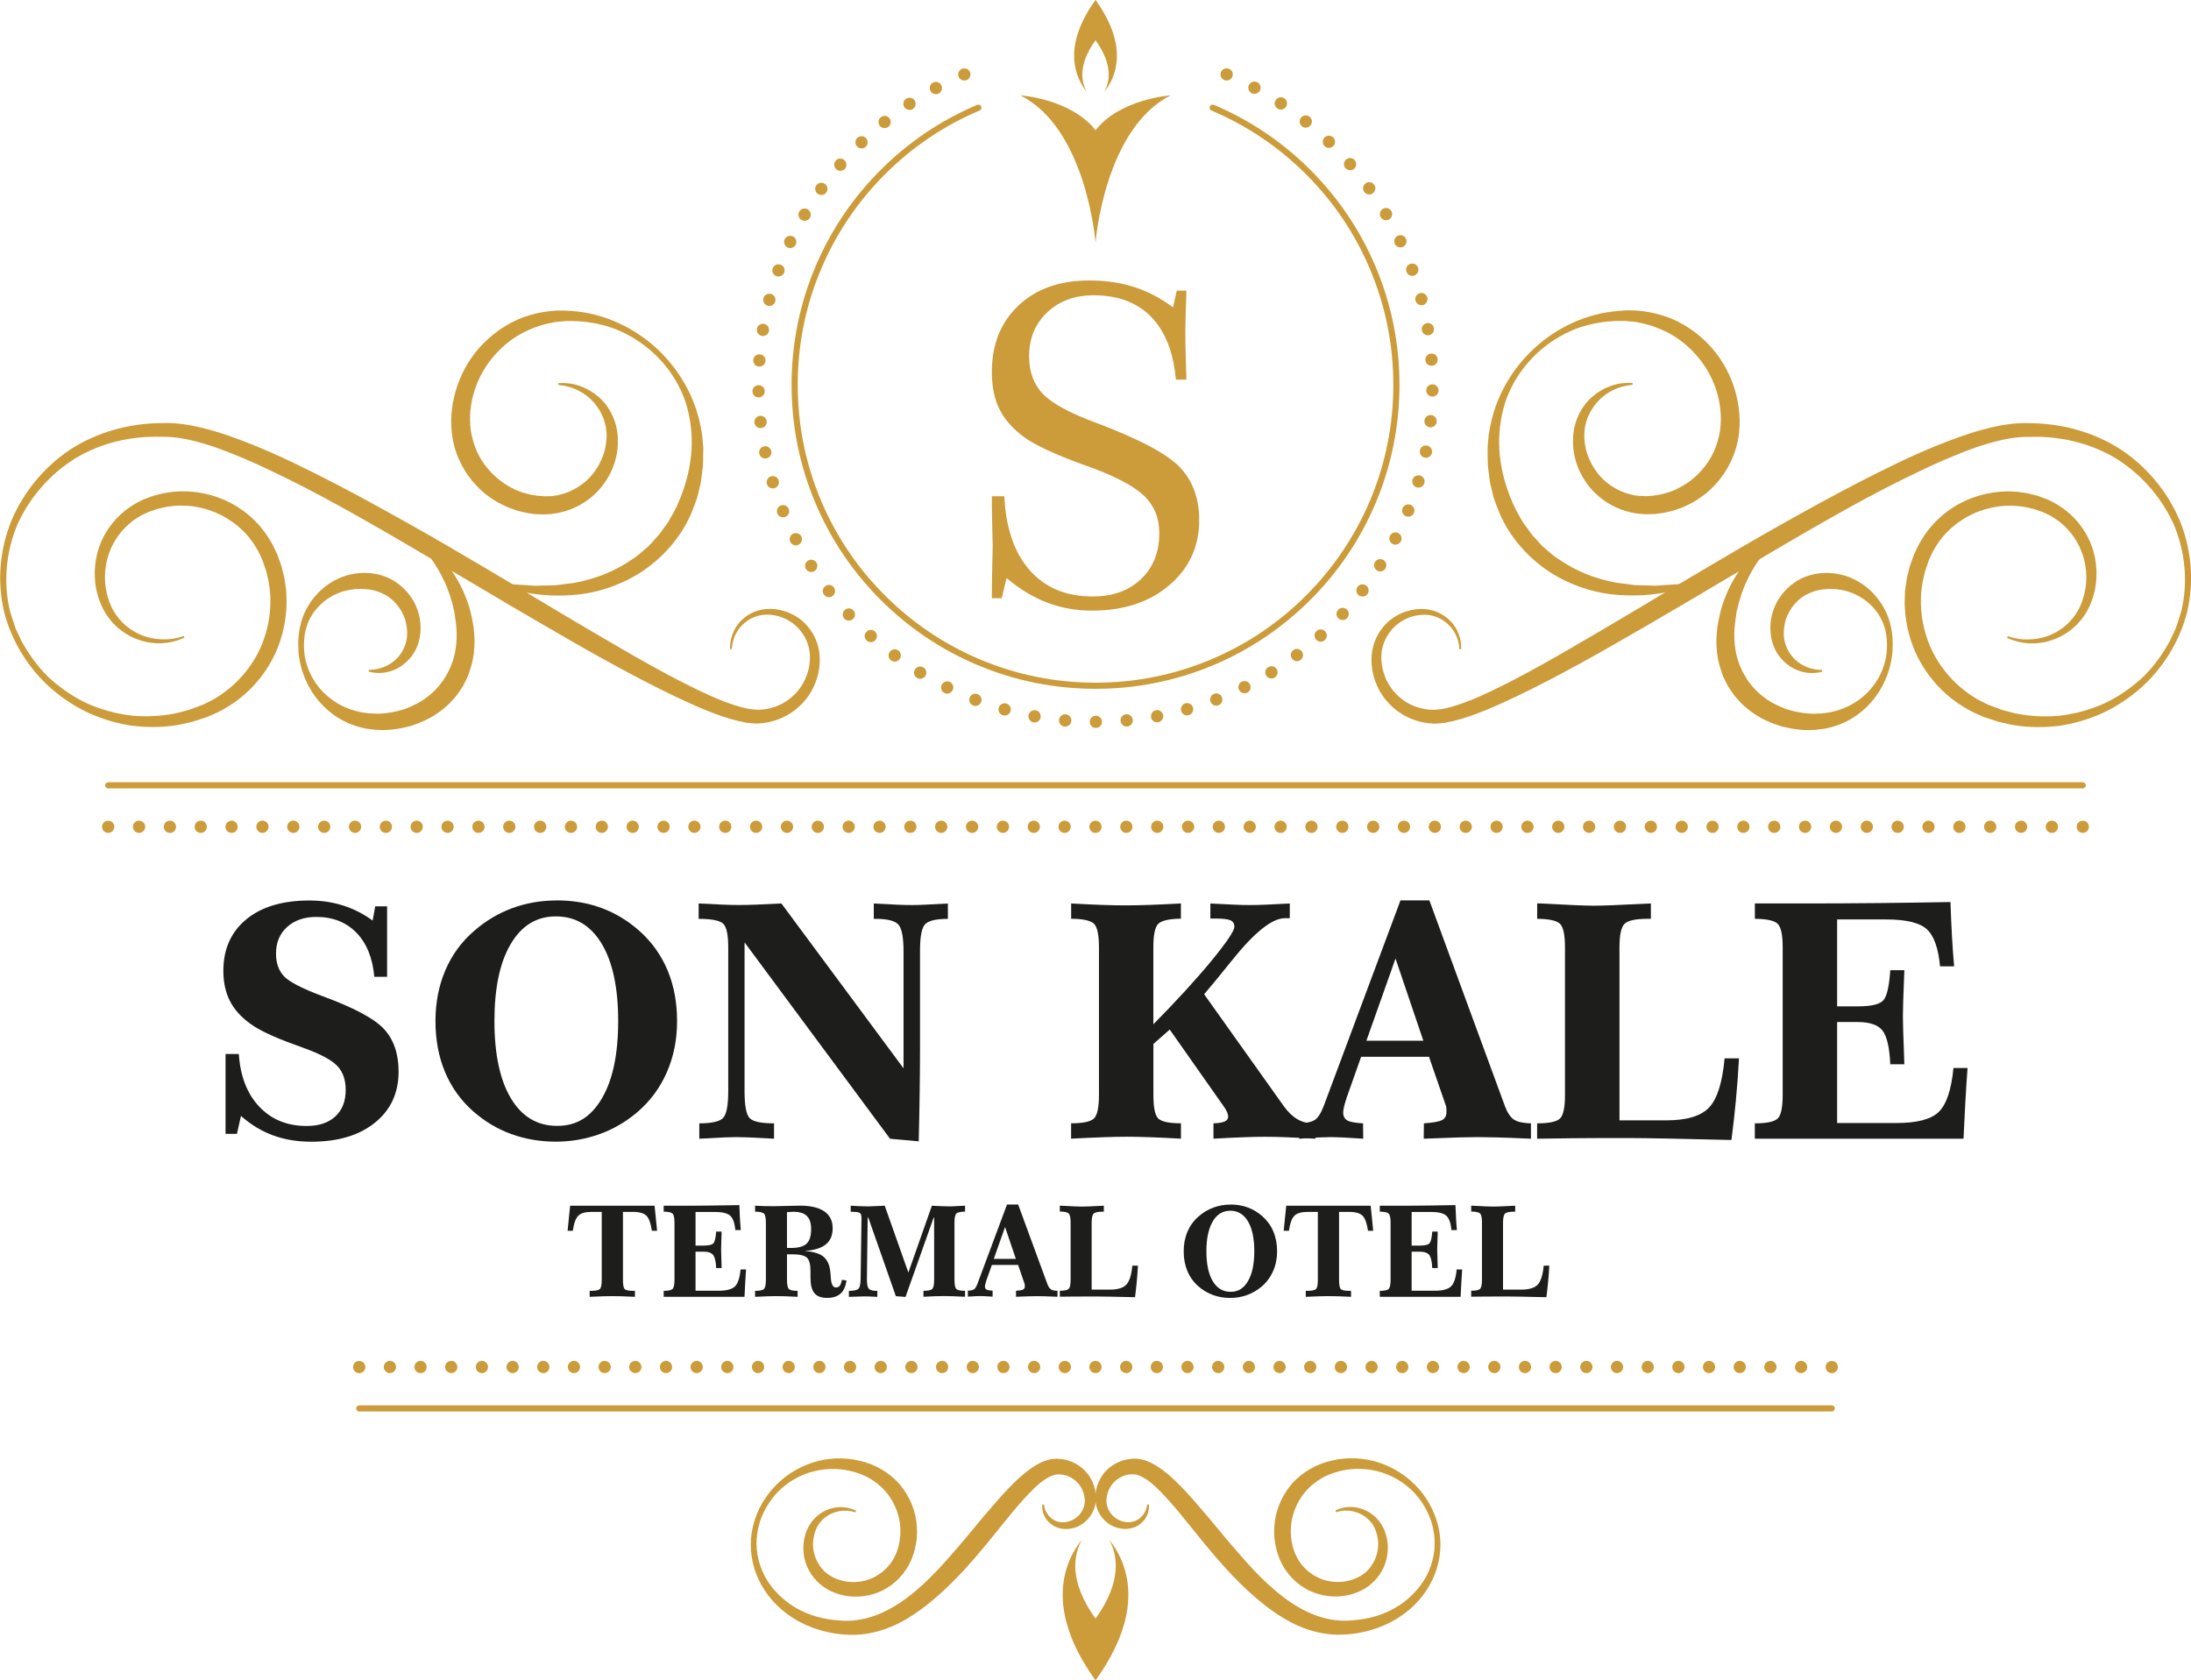 <?xml version="1.0" encoding="UTF-8"?>
<svg id="katman_2" data-name="katman 2" xmlns="http://www.w3.org/2000/svg" viewBox="0 0 408.09 312.99">
  <defs>
    <style>
      .cls-1 {
        fill: #1d1d1b;
      }

      .cls-2 {
        fill: #cc9b3a;
      }
    </style>
  </defs>
  <g id="katman_1" data-name="katman 1">
    <g>
      <g>
        <g>
          <path class="cls-2" d="M218.06,17.76s-9.45.64-14.01,6.5c-4.56-5.86-14.01-6.5-14.01-6.5,12.37,6.19,14.01,27.42,14.01,27.44h0s0,0,0,0h0s0,0,0,0c0-.02,1.64-21.25,14.01-27.44Z"/>
          <path class="cls-2" d="M204.05,7.49c3.26,4.53,2.67,7.72,1.65,9.59,2.08-2.6,4.67-8.3-1.65-17.09-6.32,8.78-3.73,14.48-1.65,17.09-1.03-1.87-1.61-5.07,1.65-9.59Z"/>
        </g>
        <path class="cls-2" d="M204.05,128.3c-7.64,0-15.06-1.5-22.04-4.45-6.74-2.85-12.79-6.93-17.99-12.13-5.2-5.2-9.28-11.25-12.13-17.99-2.95-6.98-4.45-14.39-4.45-22.04s1.5-15.06,4.45-22.04c2.85-6.74,6.93-12.8,12.13-17.99,5.2-5.2,11.25-9.28,17.99-12.13.29-.12.63.01.75.3.12.29-.01.63-.3.75-6.6,2.79-12.54,6.79-17.63,11.89-5.09,5.09-9.09,11.03-11.89,17.63-2.89,6.84-4.36,14.1-4.36,21.59s1.47,14.75,4.36,21.59c2.79,6.61,6.79,12.54,11.89,17.63,5.1,5.09,11.03,9.09,17.63,11.89,6.84,2.89,14.1,4.36,21.59,4.36s14.75-1.47,21.59-4.36c6.6-2.79,12.54-6.79,17.63-11.89,5.09-5.09,9.09-11.03,11.89-17.63,2.89-6.84,4.36-14.1,4.36-21.59s-1.47-14.75-4.36-21.59c-2.79-6.61-6.79-12.54-11.89-17.63-5.09-5.09-11.03-9.09-17.63-11.89-.29-.12-.43-.46-.3-.75.12-.29.46-.43.75-.3,6.74,2.85,12.8,6.93,17.99,12.13,5.2,5.2,9.28,11.25,12.13,17.99,2.95,6.98,4.45,14.39,4.45,22.04s-1.5,15.06-4.45,22.04c-2.85,6.74-6.93,12.8-12.13,17.99s-11.25,9.28-17.99,12.13c-6.98,2.95-14.39,4.45-22.04,4.45Z"/>
        <g>
          <path class="cls-2" d="M228.48,15c-.31,0-.59-.11-.81-.33-.22-.22-.33-.5-.33-.81s.11-.59.33-.81c.42-.42,1.19-.42,1.61,0,.22.22.34.51.34.81s-.13.59-.34.81c-.21.22-.5.33-.8.33Z"/>
          <path class="cls-2" d="M202.97,134.45c0-.63.51-1.14,1.14-1.14h0c.63,0,1.14.51,1.14,1.14h0c0,.63-.5,1.14-1.14,1.14h0c-.63,0-1.14-.51-1.14-1.14ZM198.29,135.34c-.63-.06-1.09-.62-1.04-1.25h0c.06-.63.62-1.1,1.25-1.04h0c.63.06,1.1.62,1.04,1.25h0c-.06.59-.56,1.04-1.14,1.04h-.1ZM208.71,134.29c-.06-.63.4-1.19,1.03-1.25h0c.63-.06,1.19.41,1.25,1.04h0c.06.63-.4,1.18-1.04,1.25h-.1c-.58,0-1.07-.45-1.13-1.04ZM192.5,134.56c-.63-.11-1.04-.71-.93-1.33h0c.11-.63.71-1.04,1.34-.93h0c.62.11,1.03.71.91,1.34h0c-.1.55-.58.94-1.12.94h0c-.07,0-.14-.01-.21-.02ZM214.4,133.62c-.11-.63.3-1.22.91-1.34h0c.62-.11,1.21.3,1.34.91h0c.11.63-.3,1.22-.93,1.34h0c-.07.01-.14.01-.21.01h0c-.54,0-1.02-.38-1.12-.93ZM186.81,133.24h0c-.61-.17-.96-.8-.79-1.41h0c.17-.6.8-.96,1.41-.79h0c.61.16.96.8.79,1.41h0c-.14.5-.59.83-1.1.83h0c-.1,0-.21-.01-.31-.05ZM220.01,132.42c-.18-.61.17-1.25.79-1.42h0c.6-.16,1.23.18,1.41.8h0c.17.6-.18,1.23-.79,1.41h0c-.1.03-.21.05-.31.05h0c-.5,0-.96-.33-1.1-.83ZM181.27,131.41c-.59-.22-.89-.88-.66-1.47h0c.23-.58.88-.88,1.47-.65h0c.59.22.89.88.66,1.47h0c-.17.45-.61.73-1.07.73h0c-.13,0-.26-.02-.4-.08ZM225.48,130.72c-.23-.59.06-1.26.65-1.49h0c.59-.23,1.25.07,1.47.66h0c.23.58-.07,1.25-.65,1.47h0c-.14.05-.27.08-.41.08h0c-.46,0-.89-.29-1.06-.73ZM175.91,129.09c-.56-.29-.8-.97-.51-1.53h0c.27-.57.96-.8,1.53-.53h0c.56.27.8.96.51,1.53h0c-.19.4-.61.64-1.03.64h0c-.17,0-.34-.05-.5-.11ZM230.78,128.51c-.29-.57-.05-1.26.51-1.53h0c.56-.29,1.26-.05,1.53.51h0c.27.57.05,1.26-.51,1.53h0c-.17.08-.34.11-.51.11h0c-.41,0-.82-.23-1.02-.63ZM170.8,126.27c-.54-.32-.71-1.03-.39-1.57h0c.33-.54,1.04-.71,1.58-.38h0c.54.33.71,1.03.38,1.57h0c-.22.35-.59.55-.97.55h0c-.21,0-.41-.06-.59-.17ZM235.84,125.83c-.33-.54-.16-1.23.38-1.57h0c.54-.33,1.25-.17,1.58.38h0c.32.54.16,1.23-.38,1.57h0c-.18.12-.4.17-.59.17h0c-.39,0-.77-.19-.98-.55ZM165.96,123.01c-.5-.38-.61-1.1-.23-1.6h0c.37-.5,1.09-.62,1.6-.24h0c.5.38.61,1.1.23,1.6h0c-.23.31-.57.47-.91.47h0c-.24,0-.48-.08-.69-.23ZM240.65,122.69c-.39-.5-.27-1.22.23-1.6h0c.5-.38,1.22-.27,1.6.24h0c.38.5.27,1.21-.24,1.6h.01c-.21.15-.46.23-.69.23h0c-.35,0-.7-.16-.91-.47ZM161.44,119.32c-.48-.42-.51-1.14-.09-1.61h0c.41-.48,1.14-.51,1.61-.09h0c.47.42.51,1.14.09,1.61h0c-.23.25-.54.38-.86.38h0c-.27,0-.54-.09-.75-.29ZM245.14,119.14c-.42-.47-.38-1.19.09-1.61h0c.47-.42,1.19-.39,1.61.09h0c.42.47.38,1.19-.09,1.61h.01c-.23.19-.5.29-.77.29h0c-.32,0-.63-.13-.86-.38ZM157.27,115.23h0c-.43-.46-.4-1.19.06-1.61h0c.46-.43,1.19-.4,1.61.06h0c.43.46.41,1.19-.06,1.61h0c-.22.21-.5.31-.78.31h0c-.31,0-.61-.12-.83-.36ZM249.3,115.2c-.47-.43-.49-1.15-.06-1.62h0c.42-.46,1.14-.49,1.61-.06h0c.46.43.49,1.15.06,1.61h0c-.22.25-.53.36-.83.36h0c-.27,0-.56-.1-.78-.3ZM153.49,110.79c-.39-.5-.3-1.21.21-1.6h0c.5-.39,1.21-.3,1.6.21h0c.39.49.3,1.21-.21,1.6h0c-.21.16-.45.24-.7.24h0c-.34,0-.67-.16-.9-.45ZM253.08,110.89c-.5-.39-.59-1.11-.21-1.61h0c.38-.49,1.1-.59,1.6-.21h0c.5.39.59,1.11.21,1.61h0c-.23.29-.56.43-.9.43h0c-.24,0-.49-.07-.7-.23ZM150.13,106.02h0c-.34-.54-.18-1.25.35-1.58h0c.53-.34,1.23-.19,1.58.34h0c.33.53.18,1.23-.35,1.58h0c-.18.13-.4.18-.61.18h0c-.38,0-.75-.19-.97-.53ZM256.45,106.25c-.53-.34-.69-1.04-.34-1.58h0c.33-.54,1.04-.69,1.58-.35h0c.53.34.69,1.04.34,1.58h.01c-.23.34-.59.54-.97.54h0c-.22,0-.42-.06-.62-.18ZM147.21,100.96c-.29-.56-.07-1.25.5-1.54h0c.56-.29,1.25-.07,1.53.49h0c.29.56.07,1.26-.49,1.54h0c-.17.09-.34.13-.53.13h0c-.41,0-.81-.23-1.02-.62ZM259.4,101.32c-.57-.29-.79-.97-.5-1.53h0c.29-.57.98-.79,1.54-.5h0c.56.29.78.98.49,1.54h0c-.21.39-.61.62-1.02.62h0c-.17,0-.35-.03-.51-.13ZM144.78,95.65c-.23-.58.05-1.26.64-1.49h0c.58-.24,1.25.05,1.49.63h0c.23.58-.05,1.25-.64,1.49h0c-.14.06-.29.08-.42.08h0c-.46,0-.88-.26-1.06-.71ZM261.87,96.16c-.58-.24-.87-.9-.63-1.49h0c.23-.59.9-.87,1.49-.64h0c.58.24.87.9.63,1.49h0c-.17.45-.6.72-1.05.72h0c-.15,0-.29-.02-.43-.08ZM142.85,90.15c-.18-.61.16-1.25.75-1.43h0c.61-.17,1.25.16,1.43.77h0c.18.61-.16,1.25-.77,1.43h0c-.1.03-.22.05-.33.05h0c-.49,0-.94-.32-1.09-.81ZM263.87,90.78c-.61-.18-.95-.81-.78-1.42h0c.18-.61.82-.95,1.43-.78h0c.61.18.95.82.77,1.43h0c-.15.49-.61.81-1.1.81h0c-.1,0-.22-.01-.32-.05ZM141.42,84.49h0c-.13-.62.27-1.22.89-1.35h0c.62-.13,1.22.27,1.35.89h0c.13.62-.27,1.22-.89,1.35h0c-.08.01-.15.02-.23.02h0c-.54,0-1.01-.38-1.12-.91ZM265.36,85.24c-.62-.13-1.02-.73-.89-1.35h0c.12-.62.72-1.02,1.34-.89h0c.62.13,1.02.72.9,1.34h0c-.11.55-.59.93-1.13.93h0c-.07,0-.15-.01-.22-.02ZM140.52,78.72c-.07-.63.39-1.19,1.02-1.26h0c.63-.07,1.19.38,1.26,1.01h0c.07.63-.39,1.2-1.01,1.27h-.13c-.58,0-1.07-.43-1.14-1.02ZM266.33,79.59c-.63-.07-1.09-.63-1.02-1.26h0c.07-.63.64-1.09,1.26-1.02h0c.63.07,1.09.63,1.02,1.26h0c-.06.59-.56,1.03-1.13,1.03h0s-.08,0-.12-.01ZM140.15,72.89c-.01-.63.49-1.14,1.12-1.15h0c.63-.01,1.15.48,1.17,1.12h0c.01.63-.49,1.14-1.12,1.17h-.02c-.63,0-1.13-.5-1.14-1.13ZM266.78,73.87c-.63-.01-1.14-.53-1.13-1.17h0c.01-.63.54-1.13,1.17-1.12h0c.63.01,1.13.53,1.13,1.17h0c-.01.62-.53,1.12-1.15,1.12h-.01ZM141.36,68.28c-.63-.05-1.11-.59-1.06-1.22h0c.05-.63.59-1.11,1.22-1.06h0c.63.05,1.11.59,1.06,1.22h0c-.05.61-.55,1.06-1.14,1.06h-.08ZM265.49,67.08c-.05-.63.43-1.18,1.06-1.22h0c.63-.05,1.18.42,1.22,1.05h0c.05.63-.42,1.18-1.06,1.22h-.08c-.59,0-1.1-.46-1.14-1.05ZM141.92,62.57c-.62-.09-1.04-.69-.94-1.3h0c.1-.63.69-1.05,1.31-.95h0c.62.1,1.04.69.94,1.31h0c-.09.56-.57.96-1.12.96h0c-.07,0-.13-.01-.19-.02ZM264.83,61.5c-.1-.63.32-1.21.94-1.31h0c.62-.1,1.21.31,1.31.94h0c.1.62-.32,1.21-.94,1.31h0c-.07.01-.13.01-.19.01h0c-.55,0-1.03-.39-1.12-.95ZM143.01,56.95c-.61-.16-.97-.79-.81-1.39h0c.15-.62.78-.98,1.39-.82h0c.61.16.97.79.81,1.39h0c-.14.51-.59.86-1.11.86h0c-.09,0-.18-.01-.29-.03ZM263.65,55.99h0c-.17-.61.21-1.23.81-1.39h0c.6-.16,1.23.21,1.39.81h0c.16.62-.21,1.25-.81,1.41h0c-.1.02-.19.03-.29.03h0c-.51,0-.98-.34-1.11-.86ZM144.61,51.44c-.59-.22-.9-.87-.69-1.46h0c.22-.59.87-.9,1.46-.69h0c.59.21.9.87.69,1.46h0c-.17.46-.61.75-1.07.75h0c-.13,0-.26-.02-.39-.07ZM261.97,50.62c-.22-.59.09-1.25.69-1.46h0c.59-.22,1.25.09,1.46.69h0c.22.59-.09,1.25-.69,1.46h0c-.13.05-.26.07-.39.07h0c-.47,0-.9-.29-1.07-.75ZM146.7,46.1c-.57-.27-.81-.95-.55-1.52h0c.27-.57.95-.82,1.52-.55h0c.57.26.82.95.55,1.52h0c-.19.41-.61.65-1.03.65h0c-.17,0-.33-.03-.49-.1ZM259.8,45.43c-.26-.57-.02-1.26.55-1.52h0c.57-.27,1.26-.03,1.52.54h0c.27.57.02,1.26-.55,1.52h0c-.15.08-.32.11-.48.11h0c-.44,0-.83-.24-1.04-.65ZM149.28,40.98c-.55-.32-.73-1.03-.41-1.57h0c.32-.55,1.02-.73,1.57-.41h0c.55.32.73,1.02.41,1.57h0c-.22.35-.59.56-.99.56h0c-.19,0-.39-.05-.57-.15ZM257.17,40.45c-.32-.54-.14-1.23.4-1.55h0c.55-.33,1.25-.15,1.57.4h0c.32.55.15,1.25-.4,1.57h0c-.18.1-.39.16-.58.16h0c-.39,0-.77-.21-.98-.57ZM152.31,36.11c-.5-.37-.63-1.09-.26-1.6h0c.38-.51,1.09-.63,1.6-.26h0c.51.37.63,1.09.26,1.6h0c-.23.31-.57.47-.93.47h0c-.24,0-.47-.07-.67-.21ZM254.1,35.74h0c-.37-.51-.25-1.22.26-1.6h0c.51-.37,1.22-.25,1.59.26h0c.38.51.25,1.23-.26,1.6h0c-.19.15-.43.22-.66.22h0c-.35,0-.71-.17-.93-.48ZM155.78,31.54c-.48-.41-.54-1.13-.13-1.61h0c.42-.48,1.14-.53,1.61-.11h0c.48.41.54,1.13.13,1.61h0c-.23.26-.55.39-.87.39h0c-.26,0-.53-.09-.74-.27ZM250.6,31.33h0c-.41-.48-.35-1.2.11-1.61h0c.48-.42,1.2-.37,1.61.1h0c.42.48.36,1.2-.11,1.62h0c-.21.18-.48.27-.74.27h0c-.32,0-.64-.14-.87-.39ZM159.65,27.3c-.43-.45-.42-1.18.02-1.61h0c.46-.43,1.18-.42,1.62.03h0c.43.45.42,1.18-.03,1.61h0c-.22.22-.5.32-.79.32h0c-.3,0-.61-.11-.82-.35ZM246.73,27.23h0c-.46-.43-.47-1.15-.03-1.61h0c.44-.46,1.17-.47,1.62-.03h0c.45.45.47,1.17.02,1.62h0c-.22.23-.53.34-.82.34h0c-.29,0-.57-.1-.79-.32ZM163.87,23.44c-.39-.49-.31-1.21.18-1.6h0c.49-.4,1.21-.32,1.6.17h0c.4.49.32,1.21-.17,1.6h0c-.22.17-.47.25-.72.25h0c-.33,0-.66-.14-.89-.42ZM242.5,23.53h0c-.49-.4-.57-1.12-.18-1.61h0c.39-.49,1.11-.57,1.6-.17h.01c.49.39.57,1.11.17,1.6h0c-.23.29-.56.43-.89.43h0c-.25,0-.5-.08-.71-.25ZM168.45,19.98c-.35-.53-.21-1.23.32-1.59h0c.53-.34,1.23-.21,1.59.32h0c.34.53.21,1.23-.33,1.59h0c-.19.13-.41.18-.63.18h0c-.37,0-.73-.17-.95-.5ZM237.94,20.22h0c-.53-.34-.68-1.05-.32-1.58h0c.34-.54,1.05-.67,1.59-.33h0c.51.35.66,1.06.32,1.59h0c-.22.33-.58.51-.96.51h0c-.22,0-.43-.07-.63-.19ZM173.31,16.94c-.31-.56-.1-1.25.46-1.54h0c.56-.31,1.25-.1,1.55.46h0c.3.56.09,1.25-.47,1.55h0c-.17.09-.35.14-.54.14h0c-.41,0-.8-.23-1.01-.61ZM233.11,17.34c-.55-.3-.77-.99-.47-1.54h0c.3-.56.99-.78,1.55-.47h0c.55.3.77.98.47,1.54h0c-.21.39-.61.61-1.02.61h0c-.18,0-.36-.05-.54-.14Z"/>
          <path class="cls-2" d="M179.61,15c-.3,0-.59-.13-.81-.33-.21-.22-.33-.5-.33-.81s.13-.59.33-.8c.42-.43,1.2-.43,1.62,0,.22.21.33.5.33.8s-.13.59-.33.81c-.22.21-.51.33-.81.33Z"/>
        </g>
        <path class="cls-2" d="M218.49,57.24l.69-3.1h1.8c-.05,1.69-.1,3.18-.14,4.47-.04,1.29-.06,2.37-.06,3.25,0,1.28.02,2.65.06,4.12.04,1.47.09,3.05.14,4.73h-1.96c-.46-5.12-2-9.01-4.61-11.69-2.61-2.68-6.18-4.02-10.69-4.02-3.54,0-6.43,1.06-8.67,3.18s-3.37,4.84-3.37,8.16c0,2.88.84,5.22,2.53,7,1.69,1.78,4.97,3.57,9.84,5.37,8.16,3.08,13.42,5.87,15.78,8.39,2.35,2.52,3.53,5.78,3.53,9.78,0,4.93-1.86,8.97-5.57,12.12-3.71,3.16-8.51,4.74-14.39,4.74-2.97,0-5.76-.5-8.39-1.51-2.63-1.01-5.14-2.53-7.53-4.57l-.9,3.76h-1.84c0-1.96.03-4.01.08-6.16.05-2.15.08-3.32.08-3.51,0-.22-.03-1.35-.08-3.41-.05-2.05-.08-4.02-.08-5.9h2.33c.27,5.91,1.84,10.49,4.71,13.76s6.77,4.9,11.7,4.9c3.76,0,6.77-1.07,9.04-3.23,2.27-2.15,3.41-5.01,3.41-8.57,0-2.69-.86-4.92-2.57-6.69-1.71-1.77-4.86-3.52-9.43-5.27-.49-.19-1.24-.46-2.25-.82-5.23-1.9-8.87-3.61-10.94-5.1-2.1-1.55-3.62-3.28-4.57-5.18-.95-1.9-1.43-4.22-1.43-6.94,0-5.14,1.65-9.27,4.96-12.39,3.31-3.12,7.7-4.67,13.17-4.67,3.05,0,5.84.41,8.37,1.22s4.95,2.08,7.27,3.8Z"/>
      </g>
      <g>
        <g>
          <path class="cls-2" d="M317.18,108.46s-.69.22-1.97.63c-.65.2-1.44.44-2.38.72-.98.19-2.1.41-3.36.66-2.54.43-5.68.62-9.3.23-3.61-.42-7.67-1.68-11.51-4.14-3.79-2.49-7.37-6.25-9.41-11.09-.45-1.23-1.01-2.43-1.28-3.74-.15-.65-.31-1.3-.46-1.95-.08-.67-.17-1.34-.25-2.01-.23-1.34-.14-2.72-.18-4.09v-.26c0-.07,0-.03,0-.18v-.12s.06-.5.06-.5l.09-1c.04-.65.16-1.35.31-2.06,1.04-5.56,3.96-10.73,8.2-14.66,4.22-3.91,9.85-6.58,15.83-6.99l1.17-.1h1.08c.36.02.71,0,1.09.04l1.16.13c1.55.18,3,.56,4.45,1.06,2.87,1.05,5.47,2.8,7.59,4.98,4.26,4.35,6.4,10.65,5.82,16.43-.1.78-.2,1.58-.4,2.28-.15.73-.4,1.43-.66,2.12-.25.69-.61,1.34-.93,2-.39.62-.72,1.27-1.18,1.84-.82,1.2-1.85,2.21-2.91,3.14-1.11.88-2.28,1.66-3.53,2.24l-.93.43-.96.34c-.63.25-1.29.38-1.94.55-.65.17-1.31.21-1.96.32-.32.04-.65.04-.98.05l-1.05.02-.87-.06-.43-.03-.51-.08c-.34-.06-.68-.11-1-.18l-.92-.26c-1.21-.37-2.35-.88-3.37-1.53-4.15-2.58-6.25-6.99-6.4-10.78,0-.5-.02-.9,0-1.45.06-.44.05-.8.15-1.29.16-.95.41-1.75.74-2.51.65-1.52,1.59-2.74,2.59-3.63,2.04-1.79,4.12-2.38,5.48-2.58.7-.07,1.22-.1,1.58-.08.35,0,.54.01.54.01v.34s-.18.02-.52.07c-.34.03-.84.14-1.47.29-1.24.36-3.07,1.13-4.64,2.91-.77.89-1.47,2-1.9,3.31-.22.64-.37,1.38-.42,2.06-.06.31-.02.8-.04,1.2.04.37.07.75.11,1.13.21,1.59.83,3.19,1.78,4.67.95,1.48,2.31,2.79,3.98,3.69.82.48,1.72.83,2.67,1.07l.72.17.68.09.34.05h.43s.87.04.87.04c-.15,0-.01,0-.04,0h.05s.1-.01.1-.01l.19-.02.39-.03c.26-.03.52-.02.78-.07.52-.1,1.05-.14,1.56-.29.51-.15,1.04-.26,1.54-.47l.76-.29.73-.37c1.96-.98,3.7-2.48,5.06-4.33,1.38-1.8,2.24-4.16,2.59-6.37.66-4.94-.99-10.18-4.49-14.09-1.72-1.96-3.89-3.6-6.35-4.66-1.22-.53-2.52-.99-3.81-1.24l-.97-.2c-.33-.06-.71-.07-1.06-.11l-1.07-.1h-.99c-2.76.03-5.55.5-8.16,1.49-2.6,1.03-5,2.53-7.04,4.4-2.03,1.87-3.73,4.09-4.93,6.52-1.25,2.4-1.88,5.07-2.15,7.59-.57,5.22.71,10.23,2.62,14.44.49,1.05,1.1,2.03,1.64,3.02.33.46.66.91.99,1.36.33.44.61.92,1.01,1.31.75.78,1.39,1.67,2.23,2.31.8.68,1.55,1.41,2.43,1.92,3.33,2.33,6.94,3.65,10.24,4.3.82.2,1.65.22,2.43.35.79.09,1.54.25,2.28.23.74.02,1.45.03,2.13.05.34.01.67.02,1,.03.32-.02.64-.04.94-.06,1.23-.08,2.34-.15,3.29-.22.97-.16,1.79-.29,2.45-.4,1.34-.2,2.05-.3,2.05-.3l.08.33Z"/>
          <path class="cls-2" d="M339.4,125.11s-.4.15-1.32.23c-.89.07-2.27.02-3.85-.75-1.54-.75-3.31-2.33-4.07-4.8-.1-.3-.16-.62-.24-.94-.04-.3-.09-.61-.13-.92-.03-.32-.04-.7-.05-1.06,0-.36.05-.7.07-1.05.16-1.41.63-2.87,1.46-4.21.84-1.33,2.01-2.54,3.47-3.43,1.43-.88,3.29-1.4,4.95-1.45,1.81-.07,3.62.26,5.28,1,1.66.74,3.16,1.87,4.36,3.27,1.2,1.39,2.11,3.03,2.63,4.8.24.89.43,1.79.5,2.72.1.86.07,1.82.03,2.75-.27,3.68-1.83,7.35-4.53,10.13-1.35,1.38-2.98,2.53-4.78,3.32-.91.38-1.85.69-2.81.9l-.36.08-.09.02h-.05s-.12.03-.12.03l-.17.02-.67.08c-.46.04-.84.14-1.38.12-2.07.1-3.92-.23-5.79-.69-1.83-.58-3.6-1.33-5.15-2.43-.41-.24-.76-.56-1.13-.85-.36-.31-.74-.58-1.06-.93-.62-.7-1.3-1.34-1.79-2.13-.26-.38-.53-.75-.77-1.14-.21-.41-.41-.81-.61-1.21-.44-.79-.63-1.66-.91-2.49-.97-3.37-.69-6.68-.03-9.47.08-.35.17-.7.25-1.04.1-.45.21-.66.31-1,.1-.31.21-.61.31-.91.13-.32.25-.63.38-.94.24-.63.52-1.21.81-1.75.27-.55.58-1.07.88-1.56,1.21-1.97,2.55-3.49,3.75-4.6,2.42-2.22,4.18-2.93,4.18-2.93l.17.3s-.36.27-.95.85c-.6.58-1.47,1.46-2.38,2.7-.92,1.24-1.92,2.82-2.78,4.74-.21.48-.44.97-.61,1.51-.2.53-.39,1.06-.54,1.6-.08.28-.17.54-.25.83-.07.31-.14.62-.22.94l-.11.48-.06.24s-.01.13-.02.18c-.04.31-.08.62-.13.94-.4,2.5-.39,5.26.45,7.88.87,2.59,2.46,5.08,4.91,6.85,1.19.93,2.61,1.58,4.07,2.15,1.49.46,3.14.81,4.65.84.36.06.86-.02,1.29-.02l.67-.03h.17c.09-.02-.07,0-.04,0h.04s.07-.02.07-.02l.3-.04c.81-.08,1.61-.27,2.39-.5,1.58-.47,3.09-1.25,4.42-2.3,2.68-2.08,4.52-5.38,4.76-8.82.07-.85.05-1.67-.06-2.57-.07-.83-.29-1.65-.59-2.42-.57-1.56-1.59-2.89-2.76-3.91-1.19-1.03-2.56-1.74-3.95-2.16-1.4-.4-2.82-.52-4.12-.39-1.45.1-2.56.5-3.66,1.09-1.06.6-1.94,1.45-2.58,2.39-.66.93-1.1,1.97-1.3,3.02-.1.55-.14,1-.17,1.49,0,.27.01.54.02.81.04.24.05.47.1.7.36,1.85,1.46,3.27,2.61,4.12,1.16.85,2.33,1.19,3.12,1.31.78.15,1.29.09,1.27.11l.03.34Z"/>
          <path class="cls-2" d="M373.9,118.48s.34.1,1,.3c.66.15,1.64.38,2.94.33,1.29-.03,2.91-.26,4.58-1.08,1.66-.8,3.39-2.18,4.56-4.22.3-.5.54-1.05.77-1.62.15-.53.45-1.28.53-1.85.3-1.21.39-2.62.26-4-.23-2.79-1.44-5.75-3.69-8.03-1.12-1.14-2.48-2.1-4.03-2.77l-.53-.23-.67-.22c-.43-.13-.92-.34-1.32-.4-.41-.09-.83-.18-1.25-.28-.44-.05-.89-.11-1.33-.16-3.59-.3-7.48.62-10.71,2.88-1.62,1.11-3.06,2.55-4.19,4.25-.28.43-.52.88-.79,1.32-.25.45-.44.93-.66,1.4l-.08.18s-.05.13-.01.02l-.03.1-.14.4-.28.81-.28.81-.17.76c-1.07,4.07-.71,8.77,1.02,12.98,1.76,4.22,5.03,7.95,9.28,10.3l1.64.81,1.76.66c.3.11.61.24.91.33l.89.23c.6.14,1.18.34,1.8.45,2.48.49,5.05.6,7.63.4,2.58-.26,5.13-.9,7.59-1.87,2.46-.98,4.74-2.43,6.83-4.12,2.12-1.67,3.85-3.81,5.33-6.1.35-.59.72-1.16,1.04-1.76l.88-1.86.22-.47.16-.46.33-1c.21-.67.46-1.33.63-2,1.24-5.3.69-11.13-1.53-16.21-2.33-5.05-6.17-9.36-10.89-12.23-4.77-2.81-10.33-4.06-15.78-3.88-2.75-.07-5.45.53-8.01,1.29-2.64.76-5.21,1.83-7.76,2.9-10.18,4.44-19.78,9.92-29,15.28-4.6,2.71-9.13,5.38-13.56,7.99-4.42,2.64-8.76,5.19-13.02,7.66-8.49,4.94-16.59,9.52-24.39,13.25-3.92,1.83-7.7,3.57-11.71,4.56-.51.11-1.02.21-1.52.32-.52.07-1.07.1-1.6.14-.16,0-.21.03-.46.02l-.35-.03-.7-.05c-.53-.09-1.1-.15-1.59-.3-1.99-.51-3.79-1.5-5.18-2.82-2.86-2.6-4.05-6.34-3.78-9.56.27-3.37,2.3-6.05,4.64-7.35,2.35-1.34,4.9-1.52,6.89-.92,2,.62,3.32,1.93,4.06,3.1.73,1.21.95,2.27,1.03,2.98.05.35.04.62.05.8,0,.18,0,.27,0,.27h-.34s0-.09-.02-.26c-.02-.17-.02-.43-.1-.75-.12-.65-.41-1.63-1.15-2.68-.75-1.01-2-2.11-3.77-2.54-1.73-.42-3.99-.11-5.91,1.16-1.92,1.24-3.48,3.58-3.58,6.28-.1,2.76,1.05,5.79,3.47,7.81,1.18,1.03,2.67,1.74,4.27,2.08.4.1.77.11,1.16.18l.71.02h.35s.17-.01.25-.02c.41-.05.82-.08,1.25-.14.44-.1.87-.21,1.32-.31,3.56-.97,7.26-2.76,11.02-4.66,3.77-1.93,7.64-4.1,11.62-6.42,3.97-2.32,8.09-4.71,12.29-7.23,4.2-2.52,8.52-5.12,12.96-7.73,4.44-2.62,8.98-5.3,13.66-7.92,4.67-2.63,9.45-5.27,14.37-7.82,4.92-2.53,9.95-5.04,15.24-7.16,2.66-1.03,5.33-2.06,8.16-2.8,2.87-.77,5.8-1.31,8.75-1.17,5.89.04,11.83,1.65,16.8,4.85,4.93,3.24,8.82,7.96,11.07,13.32,2.2,5.4,2.69,11.38,1.35,17.03-1.4,5.5-4.56,10.55-8.78,14.26-2.13,1.83-4.49,3.4-7.03,4.56-2.55,1.14-5.23,1.94-7.97,2.34-2.74.33-5.52.34-8.22-.08-.68-.09-1.36-.28-2.04-.42l-1.02-.23c-.32-.09-.62-.2-.93-.3l-1.91-.63-1.87-.83c-2.44-1.21-4.65-2.83-6.5-4.77-1.83-1.95-3.34-4.18-4.39-6.58-1.05-2.4-1.65-4.95-1.86-7.49-.13-1.27-.07-2.54-.01-3.79.16-1.25.31-2.47.67-3.72l.23-.92.29-.81.29-.81.14-.4.04-.1c.07-.18.05-.11.08-.18l.1-.21c.27-.55.51-1.12.81-1.65.32-.52.62-1.05.95-1.55,1.36-2,3.09-3.69,5.01-4.98,3.86-2.59,8.45-3.55,12.61-3.1.52.08,1.03.15,1.55.23.52.13,1.03.26,1.54.38.54.12.92.31,1.38.47l.66.24c.34.14.49.23.74.34,1.81.87,3.39,2.07,4.66,3.46,1.27,1.39,2.23,2.96,2.88,4.58.64,1.63.95,3.3,1.02,4.9.06,1.61-.1,3.12-.53,4.58-.18.78-.44,1.28-.7,1.99-.31.63-.62,1.24-1,1.79-1.48,2.22-3.5,3.62-5.37,4.38-1.88.77-3.63.91-5,.84-1.38-.07-2.4-.4-3.07-.61-.64-.26-.97-.39-.97-.39l.11-.32Z"/>
        </g>
        <g>
          <path class="cls-2" d="M90.98,108.13s.71.1,2.05.3c.67.11,1.49.24,2.45.4.96.06,2.06.14,3.29.22.31.02.62.04.94.06.32-.01.66-.02,1-.03.68-.02,1.39-.03,2.13-.05.74.02,1.5-.13,2.28-.23.78-.12,1.61-.15,2.43-.35,3.31-.66,6.92-1.97,10.24-4.3.88-.51,1.63-1.24,2.43-1.92.84-.64,1.48-1.53,2.23-2.31.39-.38.67-.86,1.01-1.31.33-.45.66-.9.99-1.36.55-.98,1.15-1.96,1.64-3.02,1.91-4.21,3.19-9.22,2.62-14.44-.27-2.52-.9-5.2-2.15-7.59-1.2-2.43-2.89-4.65-4.93-6.52-2.04-1.87-4.44-3.37-7.04-4.4-2.61-.99-5.4-1.47-8.16-1.48h-.99s-1.07.09-1.07.09c-.35.04-.73.05-1.06.11l-.97.2c-1.29.25-2.6.71-3.81,1.24-2.46,1.05-4.63,2.7-6.35,4.66-3.49,3.91-5.15,9.15-4.49,14.09.35,2.21,1.21,4.57,2.59,6.37,1.36,1.84,3.11,3.34,5.06,4.33l.73.37.76.29c.5.22,1.02.33,1.54.47.51.15,1.04.19,1.56.29.26.04.52.04.78.07l.39.03.19.02h.1s.05.01.05.01c-.02,0,.12,0-.04,0l.87-.02h.43s.34-.06.34-.06l.68-.09.72-.17c.95-.24,1.85-.59,2.67-1.07,1.67-.91,3.03-2.22,3.98-3.69.95-1.47,1.57-3.08,1.78-4.67.04-.38.07-.76.11-1.13-.01-.4.02-.89-.04-1.2-.05-.68-.2-1.42-.42-2.06-.43-1.31-1.13-2.42-1.9-3.31-1.57-1.77-3.41-2.55-4.64-2.91-.63-.16-1.13-.27-1.47-.29-.34-.04-.52-.07-.52-.07v-.34s.18,0,.54-.01c.36-.03.88,0,1.58.08,1.36.2,3.44.79,5.48,2.58,1.01.89,1.94,2.11,2.59,3.63.33.77.59,1.56.74,2.51.11.49.1.85.15,1.29.02.55,0,.95,0,1.45-.15,3.78-2.25,8.19-6.4,10.78-1.02.65-2.16,1.16-3.37,1.53l-.92.26c-.32.07-.67.12-1,.18l-.51.08-.43.03-.87.06-1.05-.02c-.32-.02-.65,0-.98-.05-.65-.1-1.31-.15-1.96-.32-.65-.16-1.31-.29-1.94-.55l-.96-.34-.93-.43c-1.25-.58-2.42-1.36-3.53-2.24-1.06-.93-2.09-1.95-2.91-3.14-.46-.56-.79-1.22-1.18-1.84-.32-.65-.67-1.31-.93-2-.26-.69-.52-1.39-.66-2.12-.2-.7-.3-1.5-.4-2.28-.59-5.78,1.55-12.08,5.82-16.43,2.13-2.17,4.72-3.92,7.59-4.98,1.45-.5,2.9-.89,4.45-1.06l1.16-.13c.38-.04.73-.02,1.09-.03h1.08s1.17.08,1.17.08c5.98.41,11.6,3.08,15.83,6.99,4.24,3.93,7.16,9.1,8.2,14.66.15.71.27,1.41.31,2.06l.09,1,.05.5v.12c.02.15.01.12.01.18v.26c-.05,1.37.05,2.75-.19,4.09-.08.67-.17,1.34-.25,2.01-.16.66-.31,1.31-.46,1.95-.27,1.31-.83,2.52-1.28,3.74-2.04,4.84-5.62,8.59-9.41,11.09-3.85,2.46-7.91,3.72-11.51,4.14-3.62.39-6.76.2-9.3-.23-1.26-.25-2.38-.47-3.36-.66-.94-.28-1.73-.52-2.38-.72-1.29-.41-1.97-.63-1.97-.63l.08-.33Z"/>
          <path class="cls-2" d="M68.72,124.77s.49.04,1.27-.11c.79-.13,1.96-.46,3.12-1.31,1.15-.85,2.25-2.27,2.61-4.12.04-.23.06-.47.1-.7,0-.26.01-.53.02-.81-.03-.5-.07-.95-.17-1.49-.2-1.04-.63-2.08-1.3-3.02-.65-.94-1.52-1.79-2.58-2.39-1.1-.59-2.21-.98-3.66-1.09-1.3-.12-2.72,0-4.12.39-1.39.41-2.76,1.13-3.95,2.16-1.17,1.03-2.19,2.36-2.76,3.91-.29.77-.51,1.59-.59,2.42-.11.9-.13,1.72-.06,2.57.24,3.44,2.07,6.74,4.76,8.82,1.33,1.06,2.84,1.84,4.42,2.3.79.24,1.58.42,2.39.5l.3.04h.07s.04.02.04.02c.03,0-.13-.01-.04,0h.17s.67.04.67.04c.43,0,.94.08,1.29.02,1.51-.03,3.16-.38,4.65-.84,1.47-.57,2.88-1.23,4.07-2.15,2.45-1.77,4.04-4.27,4.91-6.85.84-2.62.85-5.38.45-7.88-.04-.32-.09-.63-.13-.94,0-.06-.03-.2-.02-.18l-.06-.24-.11-.48c-.07-.32-.15-.63-.22-.94-.08-.3-.17-.56-.25-.83-.15-.54-.34-1.08-.54-1.6-.18-.53-.4-1.02-.61-1.51-.87-1.92-1.87-3.5-2.78-4.74-.92-1.24-1.78-2.12-2.38-2.7-.6-.59-.95-.85-.95-.85l.17-.3s1.75.71,4.18,2.93c1.2,1.11,2.54,2.62,3.75,4.6.3.49.61,1.01.88,1.56.29.54.57,1.12.81,1.75.12.31.25.62.38.94.1.3.21.61.31.91.1.34.21.55.31,1,.08.34.16.69.25,1.04.66,2.79.94,6.1-.03,9.47-.28.82-.48,1.69-.91,2.49-.2.4-.41.81-.61,1.21-.24.38-.51.76-.77,1.14-.49.79-1.17,1.43-1.79,2.13-.32.34-.7.62-1.06.93-.37.3-.72.61-1.13.85-1.55,1.09-3.32,1.85-5.15,2.43-1.88.47-3.73.79-5.79.69-.53.02-.91-.08-1.38-.12l-.67-.08-.17-.02-.12-.02h-.05s-.09-.03-.09-.03l-.36-.08c-.96-.2-1.9-.52-2.81-.9-1.8-.79-3.43-1.93-4.78-3.32-2.7-2.78-4.27-6.45-4.53-10.13-.04-.93-.07-1.89.03-2.75.07-.93.27-1.83.5-2.72.51-1.77,1.43-3.41,2.63-4.8,1.2-1.39,2.69-2.52,4.36-3.27,1.66-.74,3.48-1.07,5.28-1,1.66.05,3.52.57,4.95,1.45,1.46.9,2.63,2.11,3.47,3.43.83,1.34,1.3,2.8,1.46,4.21.03.36.07.69.07,1.05,0,.36-.02.74-.05,1.06-.04.31-.09.62-.13.92-.08.32-.14.64-.24.94-.77,2.47-2.53,4.04-4.07,4.8-1.58.77-2.96.82-3.85.75-.92-.08-1.3-.26-1.32-.23l.03-.34Z"/>
          <path class="cls-2" d="M34.3,118.8s-.33.13-.97.39c-.67.22-1.69.54-3.07.61-1.37.08-3.12-.07-5-.84-1.87-.76-3.89-2.15-5.37-4.38-.38-.55-.69-1.16-1-1.79-.26-.71-.52-1.21-.7-1.99-.43-1.45-.59-2.96-.53-4.58.07-1.6.38-3.27,1.02-4.9.65-1.62,1.61-3.19,2.88-4.58,1.27-1.39,2.85-2.59,4.66-3.46.25-.12.4-.21.74-.34l.66-.24c.46-.15.84-.35,1.38-.47.51-.13,1.03-.26,1.54-.38.51-.08,1.03-.15,1.55-.23,4.16-.45,8.75.51,12.61,3.1,1.92,1.29,3.65,2.98,5.01,4.98.34.5.63,1.03.95,1.55.3.53.54,1.1.81,1.65l.1.21c.03.07,0,0,.08.18l.04.1.14.4.29.81.29.81.23.92c.36,1.24.51,2.47.67,3.72.05,1.25.12,2.52-.01,3.79-.21,2.54-.81,5.09-1.86,7.49-1.05,2.4-2.55,4.63-4.39,6.58-1.85,1.94-4.06,3.56-6.5,4.77l-1.87.83-1.91.63c-.31.1-.61.21-.93.3l-1.02.23c-.68.14-1.36.32-2.04.42-2.71.42-5.48.41-8.22.08-2.74-.4-5.42-1.2-7.97-2.34-2.54-1.17-4.9-2.73-7.03-4.56-4.22-3.71-7.38-8.76-8.78-14.26-1.35-5.65-.85-11.63,1.35-17.03,2.25-5.36,6.14-10.08,11.07-13.32,4.97-3.2,10.91-4.81,16.8-4.85,2.96-.14,5.88.4,8.75,1.17,2.83.73,5.5,1.77,8.16,2.8,5.29,2.13,10.31,4.63,15.24,7.16,4.92,2.55,9.69,5.19,14.37,7.82,4.68,2.62,9.22,5.3,13.66,7.92,4.44,2.61,8.76,5.2,12.96,7.73,4.2,2.52,8.32,4.92,12.29,7.23,3.97,2.31,7.84,4.49,11.62,6.42,3.77,1.9,7.46,3.69,11.02,4.66.44.11.88.21,1.32.31.43.07.83.09,1.25.14.08.01.27.03.25.03h.35s.71-.03.71-.03c.39-.07.75-.07,1.16-.18,1.6-.34,3.09-1.06,4.27-2.08,2.43-2.01,3.58-5.05,3.47-7.81-.09-2.7-1.66-5.04-3.58-6.28-1.92-1.27-4.18-1.58-5.91-1.16-1.78.42-3.02,1.53-3.77,2.54-.74,1.05-1.03,2.02-1.15,2.68-.08.33-.08.58-.1.75-.02.17-.02.26-.02.26h-.34s0-.09,0-.27c0-.18,0-.45.05-.8.08-.7.3-1.77,1.03-2.98.74-1.17,2.05-2.48,4.06-3.1,1.99-.6,4.53-.42,6.89.92,2.34,1.3,4.37,3.98,4.64,7.35.27,3.22-.93,6.96-3.78,9.56-1.39,1.32-3.19,2.3-5.18,2.82-.49.15-1.06.21-1.59.3l-.7.05-.35.03c-.25,0-.3-.01-.46-.02-.53-.04-1.08-.07-1.6-.14-.5-.1-1.01-.21-1.52-.32-4.01-.99-7.78-2.72-11.71-4.56-7.8-3.73-15.9-8.31-24.39-13.25-4.25-2.46-8.59-5.02-13.02-7.66-4.43-2.61-8.96-5.28-13.56-7.99-9.22-5.36-18.83-10.84-29-15.28-2.55-1.06-5.12-2.14-7.76-2.9-2.56-.76-5.26-1.36-8.01-1.29-5.46-.18-11.01,1.07-15.78,3.88-4.72,2.87-8.56,7.18-10.89,12.23-2.22,5.08-2.77,10.91-1.53,16.21.17.67.42,1.34.63,2l.33,1,.16.46.22.47.88,1.86c.32.6.7,1.18,1.04,1.76,1.48,2.28,3.21,4.42,5.33,6.1,2.09,1.69,4.36,3.15,6.83,4.12,2.46.97,5.02,1.61,7.59,1.87,2.58.19,5.15.08,7.63-.4.62-.11,1.2-.3,1.8-.45l.89-.23c.3-.1.61-.22.91-.33l1.76-.66,1.64-.81c4.25-2.35,7.53-6.08,9.28-10.3,1.74-4.21,2.1-8.91,1.02-12.98l-.17-.76-.28-.81-.28-.81-.14-.4-.03-.1c.04.11-.01-.02-.01-.02l-.08-.18c-.23-.47-.41-.95-.66-1.4-.27-.44-.51-.89-.79-1.32-1.13-1.7-2.57-3.14-4.19-4.25-3.23-2.26-7.12-3.19-10.71-2.88-.45.05-.89.11-1.33.16-.42.09-.83.18-1.25.28-.4.06-.88.27-1.32.4l-.67.22-.53.23c-1.55.67-2.91,1.63-4.03,2.77-2.25,2.28-3.46,5.24-3.69,8.03-.13,1.39-.03,2.79.26,4,.08.58.39,1.32.53,1.85.23.57.47,1.12.77,1.62,1.17,2.04,2.9,3.41,4.56,4.22,1.67.82,3.29,1.04,4.58,1.08,1.31.04,2.29-.18,2.94-.33.66-.2,1-.3,1-.3l.11.32Z"/>
        </g>
      </g>
      <g>
        <path class="cls-2" d="M387.94,146.85H20.15c-.32,0-.57-.26-.57-.57s.26-.57.57-.57h367.78c.32,0,.57.26.57.57s-.26.57-.57.57Z"/>
        <g>
          <path class="cls-2" d="M20.15,155.14c-.31,0-.61-.13-.81-.34-.21-.21-.33-.49-.33-.8s.13-.59.33-.81c.41-.41,1.2-.42,1.62,0,.21.22.33.51.33.81s-.13.59-.34.81c-.21.21-.5.33-.8.33Z"/>
          <path class="cls-2" d="M381.04,154c0-.63.51-1.14,1.14-1.14h0c.63,0,1.14.51,1.14,1.14h0c0,.63-.51,1.14-1.14,1.14h0c-.63,0-1.14-.51-1.14-1.14ZM375.3,154c0-.63.51-1.14,1.14-1.14h0c.64,0,1.14.51,1.14,1.14h0c0,.63-.5,1.14-1.14,1.14h0c-.63,0-1.14-.51-1.14-1.14ZM369.55,154c0-.63.51-1.14,1.14-1.14h0c.64,0,1.14.51,1.14,1.14h0c0,.63-.5,1.14-1.14,1.14h0c-.63,0-1.14-.51-1.14-1.14ZM363.81,154c0-.63.5-1.14,1.13-1.14h0c.64,0,1.15.51,1.15,1.14h0c0,.63-.51,1.14-1.15,1.14h0c-.63,0-1.13-.51-1.13-1.14ZM358.06,154c0-.63.51-1.14,1.14-1.14h0c.63,0,1.14.51,1.14,1.14h0c0,.63-.51,1.14-1.14,1.14h0c-.63,0-1.14-.51-1.14-1.14ZM352.31,154c0-.63.51-1.14,1.14-1.14h0c.63,0,1.14.51,1.14,1.14h0c0,.63-.51,1.14-1.14,1.14h0c-.63,0-1.14-.51-1.14-1.14ZM346.57,154c0-.63.51-1.14,1.14-1.14h0c.63,0,1.14.51,1.14,1.14h0c0,.63-.51,1.14-1.14,1.14h0c-.63,0-1.14-.51-1.14-1.14ZM340.82,154c0-.63.51-1.14,1.14-1.14h0c.63,0,1.14.51,1.14,1.14h0c0,.63-.51,1.14-1.14,1.14h0c-.63,0-1.14-.51-1.14-1.14ZM335.07,154c0-.63.51-1.14,1.14-1.14h0c.64,0,1.14.51,1.14,1.14h0c0,.63-.5,1.14-1.14,1.14h0c-.63,0-1.14-.51-1.14-1.14ZM329.32,154c0-.63.51-1.14,1.14-1.14h0c.64,0,1.15.51,1.15,1.14h0c0,.63-.51,1.14-1.15,1.14h0c-.63,0-1.14-.51-1.14-1.14ZM323.58,154c0-.63.5-1.14,1.14-1.14h0c.63,0,1.14.51,1.14,1.14h0c0,.63-.51,1.14-1.14,1.14h0c-.64,0-1.14-.51-1.14-1.14ZM317.83,154c0-.63.51-1.14,1.14-1.14h0c.63,0,1.14.51,1.14,1.14h0c0,.63-.51,1.14-1.14,1.14h0c-.63,0-1.14-.51-1.14-1.14ZM312.09,154c0-.63.51-1.14,1.14-1.14h0c.63,0,1.14.51,1.14,1.14h0c0,.63-.51,1.14-1.14,1.14h0c-.63,0-1.14-.51-1.14-1.14ZM306.34,154c0-.63.51-1.14,1.14-1.14h0c.63,0,1.14.51,1.14,1.14h0c0,.63-.51,1.14-1.14,1.14h0c-.63,0-1.14-.51-1.14-1.14ZM300.59,154c0-.63.51-1.14,1.14-1.14h0c.63,0,1.14.51,1.14,1.14h0c0,.63-.51,1.14-1.14,1.14h0c-.63,0-1.14-.51-1.14-1.14ZM294.84,154c0-.63.51-1.14,1.15-1.14h0c.63,0,1.13.51,1.13,1.14h0c0,.63-.5,1.14-1.13,1.14h0c-.64,0-1.15-.51-1.15-1.14ZM289.1,154c0-.63.5-1.14,1.14-1.14h0c.63,0,1.14.51,1.14,1.14h0c0,.63-.51,1.14-1.14,1.14h0c-.64,0-1.14-.51-1.14-1.14ZM283.36,154c0-.63.5-1.14,1.14-1.14h0c.63,0,1.14.51,1.14,1.14h0c0,.63-.51,1.14-1.14,1.14h0c-.64,0-1.14-.51-1.14-1.14ZM277.61,154c0-.63.51-1.14,1.14-1.14h0c.63,0,1.14.51,1.14,1.14h0c0,.63-.51,1.14-1.14,1.14h0c-.63,0-1.14-.51-1.14-1.14ZM271.86,154c0-.63.51-1.14,1.14-1.14h0c.63,0,1.14.51,1.14,1.14h0c0,.63-.51,1.14-1.14,1.14h0c-.63,0-1.14-.51-1.14-1.14ZM266.11,154c0-.63.51-1.14,1.14-1.14h0c.63,0,1.14.51,1.14,1.14h0c0,.63-.51,1.14-1.14,1.14h0c-.63,0-1.14-.51-1.14-1.14ZM260.36,154c0-.63.51-1.14,1.14-1.14h0c.64,0,1.14.51,1.14,1.14h0c0,.63-.5,1.14-1.14,1.14h0c-.63,0-1.14-.51-1.14-1.14ZM254.63,154c0-.63.5-1.14,1.14-1.14h0c.63,0,1.14.51,1.14,1.14h0c0,.63-.51,1.14-1.14,1.14h0c-.64,0-1.14-.51-1.14-1.14ZM248.88,154c0-.63.5-1.14,1.14-1.14h0c.63,0,1.14.51,1.14,1.14h0c0,.63-.51,1.14-1.14,1.14h0c-.64,0-1.14-.51-1.14-1.14ZM243.13,154c0-.63.51-1.14,1.14-1.14h0c.63,0,1.14.51,1.14,1.14h0c0,.63-.51,1.14-1.14,1.14h0c-.63,0-1.14-.51-1.14-1.14ZM237.38,154c0-.63.51-1.14,1.14-1.14h0c.63,0,1.14.51,1.14,1.14h0c0,.63-.51,1.14-1.14,1.14h0c-.63,0-1.14-.51-1.14-1.14ZM231.63,154c0-.63.51-1.14,1.14-1.14h0c.63,0,1.14.51,1.14,1.14h0c0,.63-.51,1.14-1.14,1.14h0c-.63,0-1.14-.51-1.14-1.14ZM225.88,154c0-.63.51-1.14,1.14-1.14h0c.64,0,1.14.51,1.14,1.14h0c0,.63-.5,1.14-1.14,1.14h0c-.63,0-1.14-.51-1.14-1.14ZM220.14,154c0-.63.51-1.14,1.14-1.14h0c.64,0,1.15.51,1.15,1.14h0c0,.63-.51,1.14-1.15,1.14h0c-.63,0-1.14-.51-1.14-1.14ZM214.4,154c0-.63.5-1.14,1.14-1.14h0c.63,0,1.14.51,1.14,1.14h0c0,.63-.51,1.14-1.14,1.14h0c-.64,0-1.14-.51-1.14-1.14ZM208.65,154c0-.63.51-1.14,1.14-1.14h0c.63,0,1.14.51,1.14,1.14h0c0,.63-.51,1.14-1.14,1.14h0c-.63,0-1.14-.51-1.14-1.14ZM202.9,154c0-.63.51-1.14,1.14-1.14h0c.63,0,1.14.51,1.14,1.14h0c0,.63-.51,1.14-1.14,1.14h0c-.63,0-1.14-.51-1.14-1.14ZM197.15,154c0-.63.51-1.14,1.14-1.14h0c.63,0,1.14.51,1.14,1.14h0c0,.63-.51,1.14-1.14,1.14h0c-.63,0-1.14-.51-1.14-1.14ZM191.41,154c0-.63.51-1.14,1.14-1.14h0c.63,0,1.14.51,1.14,1.14h0c0,.63-.51,1.14-1.14,1.14h0c-.63,0-1.14-.51-1.14-1.14ZM185.66,154c0-.63.51-1.14,1.14-1.14h0c.64,0,1.15.51,1.15,1.14h0c0,.63-.51,1.14-1.15,1.14h0c-.63,0-1.14-.51-1.14-1.14ZM179.92,154c0-.63.5-1.14,1.14-1.14h0c.63,0,1.14.51,1.14,1.14h0c0,.63-.51,1.14-1.14,1.14h0c-.64,0-1.14-.51-1.14-1.14ZM174.17,154c0-.63.5-1.14,1.14-1.14h0c.63,0,1.14.51,1.14,1.14h0c0,.63-.51,1.14-1.14,1.14h0c-.64,0-1.14-.51-1.14-1.14ZM168.42,154c0-.63.51-1.14,1.14-1.14h0c.63,0,1.14.51,1.14,1.14h0c0,.63-.51,1.14-1.14,1.14h0c-.63,0-1.14-.51-1.14-1.14ZM162.68,154c0-.63.51-1.14,1.14-1.14h0c.63,0,1.14.51,1.14,1.14h0c0,.63-.51,1.14-1.14,1.14h0c-.63,0-1.14-.51-1.14-1.14ZM156.93,154c0-.63.51-1.14,1.14-1.14h0c.63,0,1.14.51,1.14,1.14h0c0,.63-.51,1.14-1.14,1.14h0c-.63,0-1.14-.51-1.14-1.14ZM151.18,154c0-.63.51-1.14,1.14-1.14h0c.64,0,1.14.51,1.14,1.14h0c0,.63-.5,1.14-1.14,1.14h0c-.63,0-1.14-.51-1.14-1.14ZM145.44,154c0-.63.5-1.14,1.13-1.14h0c.64,0,1.15.51,1.15,1.14h0c0,.63-.51,1.14-1.15,1.14h0c-.63,0-1.13-.51-1.13-1.14ZM139.69,154c0-.63.5-1.14,1.14-1.14h0c.63,0,1.14.51,1.14,1.14h0c0,.63-.51,1.14-1.14,1.14h0c-.64,0-1.14-.51-1.14-1.14ZM133.94,154c0-.63.51-1.14,1.14-1.14h0c.63,0,1.14.51,1.14,1.14h0c0,.63-.51,1.14-1.14,1.14h0c-.63,0-1.14-.51-1.14-1.14ZM128.2,154c0-.63.51-1.14,1.14-1.14h0c.63,0,1.14.51,1.14,1.14h0c0,.63-.51,1.14-1.14,1.14h0c-.63,0-1.14-.51-1.14-1.14ZM122.45,154c0-.63.51-1.14,1.14-1.14h0c.63,0,1.14.51,1.14,1.14h0c0,.63-.51,1.14-1.14,1.14h0c-.63,0-1.14-.51-1.14-1.14ZM116.7,154c0-.63.51-1.14,1.14-1.14h0c.64,0,1.14.51,1.14,1.14h0c0,.63-.5,1.14-1.14,1.14h0c-.63,0-1.14-.51-1.14-1.14ZM110.95,154c0-.63.51-1.14,1.14-1.14h0c.64,0,1.14.51,1.14,1.14h0c0,.63-.5,1.14-1.14,1.14h0c-.63,0-1.14-.51-1.14-1.14ZM105.21,154c0-.63.5-1.14,1.14-1.14h0c.63,0,1.14.51,1.14,1.14h0c0,.63-.51,1.14-1.14,1.14h0c-.64,0-1.14-.51-1.14-1.14ZM99.47,154c0-.63.5-1.14,1.14-1.14h0c.63,0,1.14.51,1.14,1.14h0c0,.63-.51,1.14-1.14,1.14h0c-.64,0-1.14-.51-1.14-1.14ZM93.72,154c0-.63.51-1.14,1.14-1.14h0c.63,0,1.14.51,1.14,1.14h0c0,.63-.51,1.14-1.14,1.14h0c-.63,0-1.14-.51-1.14-1.14ZM87.97,154c0-.63.51-1.14,1.14-1.14h0c.63,0,1.14.51,1.14,1.14h0c0,.63-.51,1.14-1.14,1.14h0c-.63,0-1.14-.51-1.14-1.14ZM82.22,154c0-.63.51-1.14,1.14-1.14h0c.63,0,1.14.51,1.14,1.14h0c0,.63-.51,1.14-1.14,1.14h0c-.63,0-1.14-.51-1.14-1.14ZM76.47,154c0-.63.51-1.14,1.14-1.14h0c.64,0,1.14.51,1.14,1.14h0c0,.63-.5,1.14-1.14,1.14h0c-.63,0-1.14-.51-1.14-1.14ZM70.74,154c0-.63.5-1.14,1.14-1.14h0c.63,0,1.13.51,1.13,1.14h0c0,.63-.5,1.14-1.13,1.14h0c-.64,0-1.14-.51-1.14-1.14ZM64.99,154c0-.63.5-1.14,1.14-1.14h0c.63,0,1.14.51,1.14,1.14h0c0,.63-.51,1.14-1.14,1.14h0c-.64,0-1.14-.51-1.14-1.14ZM59.24,154c0-.63.51-1.14,1.14-1.14h0c.63,0,1.14.51,1.14,1.14h0c0,.63-.51,1.14-1.14,1.14h0c-.63,0-1.14-.51-1.14-1.14ZM53.49,154c0-.63.51-1.14,1.14-1.14h0c.63,0,1.14.51,1.14,1.14h0c0,.63-.51,1.14-1.14,1.14h0c-.63,0-1.14-.51-1.14-1.14ZM47.74,154c0-.63.51-1.14,1.14-1.14h0c.63,0,1.14.51,1.14,1.14h0c0,.63-.51,1.14-1.14,1.14h0c-.63,0-1.14-.51-1.14-1.14ZM41.99,154c0-.63.51-1.14,1.14-1.14h0c.64,0,1.14.51,1.14,1.14h0c0,.63-.5,1.14-1.14,1.14h0c-.63,0-1.14-.51-1.14-1.14ZM36.26,154c0-.63.5-1.14,1.13-1.14h0c.64,0,1.14.51,1.14,1.14h0c0,.63-.5,1.14-1.14,1.14h0c-.63,0-1.13-.51-1.13-1.14ZM30.51,154c0-.63.5-1.14,1.14-1.14h0c.63,0,1.14.51,1.14,1.14h0c0,.63-.51,1.14-1.14,1.14h0c-.64,0-1.14-.51-1.14-1.14ZM24.76,154c0-.63.5-1.14,1.14-1.14h0c.63,0,1.14.51,1.14,1.14h0c0,.63-.51,1.14-1.14,1.14h0c-.64,0-1.14-.51-1.14-1.14Z"/>
          <path class="cls-2" d="M387.94,155.14c-.3,0-.59-.13-.81-.33-.21-.22-.33-.51-.33-.81s.12-.59.33-.81c.43-.42,1.19-.42,1.62,0,.21.22.33.51.33.81s-.13.59-.33.81c-.22.21-.51.33-.81.33Z"/>
        </g>
      </g>
      <g>
        <path class="cls-2" d="M341.18,262.91H66.91c-.32,0-.57-.26-.57-.57s.26-.57.57-.57h274.27c.32,0,.57.26.57.57s-.26.57-.57.57Z"/>
        <g>
          <path class="cls-2" d="M341.18,255.77c-.3,0-.59-.13-.81-.33-.21-.22-.33-.51-.33-.81s.12-.59.33-.81c.43-.42,1.2-.42,1.62,0,.21.22.33.51.33.81s-.13.59-.33.81c-.22.21-.51.33-.81.33Z"/>
          <path class="cls-2" d="M334.33,254.62c0-.63.51-1.14,1.14-1.14h0c.63,0,1.14.51,1.14,1.14h0c0,.63-.51,1.14-1.14,1.14h0c-.63,0-1.14-.51-1.14-1.14ZM328.61,254.62c0-.63.51-1.14,1.14-1.14h0c.63,0,1.14.51,1.14,1.14h0c0,.63-.51,1.14-1.14,1.14h0c-.63,0-1.14-.51-1.14-1.14ZM322.9,254.62c0-.63.51-1.14,1.14-1.14h0c.63,0,1.14.51,1.14,1.14h0c0,.63-.51,1.14-1.14,1.14h0c-.63,0-1.14-.51-1.14-1.14ZM317.18,254.62c0-.63.51-1.14,1.14-1.14h0c.63,0,1.14.51,1.14,1.14h0c0,.63-.51,1.14-1.14,1.14h0c-.63,0-1.14-.51-1.14-1.14ZM311.47,254.62c0-.63.51-1.14,1.14-1.14h0c.63,0,1.14.51,1.14,1.14h0c0,.63-.51,1.14-1.14,1.14h0c-.63,0-1.14-.51-1.14-1.14ZM305.76,254.62c0-.63.51-1.14,1.14-1.14h0c.63,0,1.14.51,1.14,1.14h0c0,.63-.51,1.14-1.14,1.14h0c-.63,0-1.14-.51-1.14-1.14ZM300.04,254.62c0-.63.51-1.14,1.14-1.14h0c.63,0,1.14.51,1.14,1.14h0c0,.63-.51,1.14-1.14,1.14h0c-.63,0-1.14-.51-1.14-1.14ZM294.33,254.62c0-.63.51-1.14,1.14-1.14h0c.63,0,1.14.51,1.14,1.14h0c0,.63-.51,1.14-1.14,1.14h0c-.63,0-1.14-.51-1.14-1.14ZM288.61,254.62c0-.63.51-1.14,1.14-1.14h0c.63,0,1.14.51,1.14,1.14h0c0,.63-.51,1.14-1.14,1.14h0c-.63,0-1.14-.51-1.14-1.14ZM282.9,254.62c0-.63.51-1.14,1.14-1.14h0c.63,0,1.14.51,1.14,1.14h0c0,.63-.51,1.14-1.14,1.14h0c-.63,0-1.14-.51-1.14-1.14ZM277.19,254.62c0-.63.51-1.14,1.14-1.14h0c.63,0,1.14.51,1.14,1.14h0c0,.63-.51,1.14-1.14,1.14h0c-.63,0-1.14-.51-1.14-1.14ZM271.47,254.62c0-.63.51-1.14,1.14-1.14h0c.63,0,1.14.51,1.14,1.14h0c0,.63-.51,1.14-1.14,1.14h0c-.63,0-1.14-.51-1.14-1.14ZM265.76,254.62c0-.63.51-1.14,1.14-1.14h0c.63,0,1.14.51,1.14,1.14h0c0,.63-.51,1.14-1.14,1.14h0c-.63,0-1.14-.51-1.14-1.14ZM260.04,254.62c0-.63.51-1.14,1.14-1.14h0c.63,0,1.14.51,1.14,1.14h0c0,.63-.51,1.14-1.14,1.14h0c-.63,0-1.14-.51-1.14-1.14ZM254.33,254.62c0-.63.51-1.14,1.14-1.14h0c.63,0,1.14.51,1.14,1.14h0c0,.63-.51,1.14-1.14,1.14h0c-.63,0-1.14-.51-1.14-1.14ZM248.61,254.62c0-.63.51-1.14,1.14-1.14h0c.63,0,1.14.51,1.14,1.14h0c0,.63-.51,1.14-1.14,1.14h0c-.63,0-1.14-.51-1.14-1.14ZM242.9,254.62c0-.63.51-1.14,1.14-1.14h0c.63,0,1.14.51,1.14,1.14h0c0,.63-.51,1.14-1.14,1.14h0c-.63,0-1.14-.51-1.14-1.14ZM237.19,254.62c0-.63.51-1.14,1.14-1.14h0c.63,0,1.14.51,1.14,1.14h0c0,.63-.51,1.14-1.14,1.14h0c-.63,0-1.14-.51-1.14-1.14ZM231.47,254.62c0-.63.51-1.14,1.14-1.14h0c.63,0,1.14.51,1.14,1.14h0c0,.63-.51,1.14-1.14,1.14h0c-.63,0-1.14-.51-1.14-1.14ZM225.76,254.62c0-.63.51-1.14,1.14-1.14h0c.63,0,1.14.51,1.14,1.14h0c0,.63-.51,1.14-1.14,1.14h0c-.63,0-1.14-.51-1.14-1.14ZM220.04,254.62c0-.63.51-1.14,1.14-1.14h0c.63,0,1.14.51,1.14,1.14h0c0,.63-.51,1.14-1.14,1.14h0c-.63,0-1.14-.51-1.14-1.14ZM214.33,254.62c0-.63.51-1.14,1.14-1.14h0c.63,0,1.14.51,1.14,1.14h0c0,.63-.51,1.14-1.14,1.14h0c-.63,0-1.14-.51-1.14-1.14ZM208.62,254.62c0-.63.51-1.14,1.14-1.14h0c.63,0,1.14.51,1.14,1.14h0c0,.63-.51,1.14-1.14,1.14h0c-.63,0-1.14-.51-1.14-1.14ZM202.9,254.62c0-.63.51-1.14,1.14-1.14h0c.63,0,1.14.51,1.14,1.14h0c0,.63-.51,1.14-1.14,1.14h0c-.63,0-1.14-.51-1.14-1.14ZM197.19,254.62c0-.63.51-1.14,1.14-1.14h0c.63,0,1.14.51,1.14,1.14h0c0,.63-.51,1.14-1.14,1.14h0c-.63,0-1.14-.51-1.14-1.14ZM191.47,254.62c0-.63.51-1.14,1.14-1.14h0c.63,0,1.14.51,1.14,1.14h0c0,.63-.51,1.14-1.14,1.14h0c-.63,0-1.14-.51-1.14-1.14ZM185.76,254.62c0-.63.51-1.14,1.14-1.14h0c.63,0,1.14.51,1.14,1.14h0c0,.63-.51,1.14-1.14,1.14h0c-.63,0-1.14-.51-1.14-1.14ZM180.05,254.62c0-.63.51-1.14,1.14-1.14h0c.63,0,1.14.51,1.14,1.14h0c0,.63-.51,1.14-1.14,1.14h0c-.63,0-1.14-.51-1.14-1.14ZM174.33,254.62c0-.63.51-1.14,1.14-1.14h0c.63,0,1.14.51,1.14,1.14h0c0,.63-.51,1.14-1.14,1.14h0c-.63,0-1.14-.51-1.14-1.14ZM168.62,254.62c0-.63.51-1.14,1.14-1.14h0c.63,0,1.14.51,1.14,1.14h0c0,.63-.51,1.14-1.14,1.14h0c-.63,0-1.14-.51-1.14-1.14ZM162.9,254.62c0-.63.51-1.14,1.14-1.14h0c.63,0,1.14.51,1.14,1.14h0c0,.63-.51,1.14-1.14,1.14h0c-.63,0-1.14-.51-1.14-1.14ZM157.19,254.62c0-.63.51-1.14,1.14-1.14h0c.63,0,1.14.51,1.14,1.14h0c0,.63-.51,1.14-1.14,1.14h0c-.63,0-1.14-.51-1.14-1.14ZM151.48,254.62c0-.63.51-1.14,1.14-1.14h0c.63,0,1.14.51,1.14,1.14h0c0,.63-.51,1.14-1.14,1.14h0c-.63,0-1.14-.51-1.14-1.14ZM145.76,254.62c0-.63.51-1.14,1.14-1.14h0c.63,0,1.14.51,1.14,1.14h0c0,.63-.51,1.14-1.14,1.14h0c-.63,0-1.14-.51-1.14-1.14ZM140.05,254.62c0-.63.51-1.14,1.14-1.14h0c.63,0,1.14.51,1.14,1.14h0c0,.63-.51,1.14-1.14,1.14h0c-.63,0-1.14-.51-1.14-1.14ZM134.33,254.62c0-.63.51-1.14,1.14-1.14h0c.63,0,1.14.51,1.14,1.14h0c0,.63-.51,1.14-1.14,1.14h0c-.63,0-1.14-.51-1.14-1.14ZM128.62,254.62c0-.63.51-1.14,1.14-1.14h0c.63,0,1.14.51,1.14,1.14h0c0,.63-.51,1.14-1.14,1.14h0c-.63,0-1.14-.51-1.14-1.14ZM122.91,254.62c0-.63.51-1.14,1.14-1.14h0c.63,0,1.14.51,1.14,1.14h0c0,.63-.51,1.14-1.14,1.14h0c-.63,0-1.14-.51-1.14-1.14ZM117.19,254.62c0-.63.51-1.14,1.14-1.14h0c.63,0,1.14.51,1.14,1.14h0c0,.63-.51,1.14-1.14,1.14h0c-.63,0-1.14-.51-1.14-1.14ZM111.48,254.62c0-.63.51-1.14,1.14-1.14h0c.63,0,1.14.51,1.14,1.14h0c0,.63-.51,1.14-1.14,1.14h0c-.63,0-1.14-.51-1.14-1.14ZM105.76,254.62c0-.63.51-1.14,1.14-1.14h0c.63,0,1.14.51,1.14,1.14h0c0,.63-.51,1.14-1.14,1.14h0c-.63,0-1.14-.51-1.14-1.14ZM100.05,254.62c0-.63.51-1.14,1.14-1.14h0c.63,0,1.14.51,1.14,1.14h0c0,.63-.51,1.14-1.14,1.14h0c-.63,0-1.14-.51-1.14-1.14ZM94.34,254.62c0-.63.51-1.14,1.14-1.14h0c.63,0,1.14.51,1.14,1.14h0c0,.63-.51,1.14-1.14,1.14h0c-.63,0-1.14-.51-1.14-1.14ZM88.62,254.62c0-.63.51-1.14,1.14-1.14h0c.63,0,1.14.51,1.14,1.14h0c0,.63-.51,1.14-1.14,1.14h0c-.63,0-1.14-.51-1.14-1.14ZM82.91,254.62c0-.63.51-1.14,1.14-1.14h0c.63,0,1.14.51,1.14,1.14h0c0,.63-.51,1.14-1.14,1.14h0c-.63,0-1.14-.51-1.14-1.14ZM77.19,254.62c0-.63.51-1.14,1.14-1.14h0c.63,0,1.14.51,1.14,1.14h0c0,.63-.51,1.14-1.14,1.14h0c-.63,0-1.14-.51-1.14-1.14ZM71.48,254.62c0-.63.51-1.14,1.14-1.14h0c.63,0,1.14.51,1.14,1.14h0c0,.63-.51,1.14-1.14,1.14h0c-.63,0-1.14-.51-1.14-1.14Z"/>
          <path class="cls-2" d="M66.91,255.77c-.3,0-.59-.13-.81-.33-.21-.22-.33-.51-.33-.81s.13-.59.33-.81c.42-.42,1.2-.42,1.62,0,.21.22.33.5.33.81s-.13.59-.33.81c-.22.21-.51.33-.81.33Z"/>
        </g>
      </g>
      <g>
        <g>
          <path class="cls-2" d="M159.28,281.68s-.18-.05-.52-.14c-.34-.08-.83-.16-1.48-.15-1.26,0-3.32.51-4.7,2.41-.33.46-.61,1.03-.78,1.58-.23.73-.32,1.26-.37,1.97-.05,1.37.3,2.86,1.16,4.14,1.59,2.65,5.6,3.96,9.18,2.73,1.78-.63,3.41-1.86,4.48-3.57.12-.22.26-.43.37-.66l.16-.35.08-.17.04-.09.02-.04s.04-.1,0,.03c.18-.55.44-1.19.5-1.64.23-.96.35-2.11.27-3.19-.11-2.2-.95-4.41-2.36-6.27-1.45-1.84-3.46-3.28-5.93-4.01-2.42-.76-5.13-.87-7.73-.23-2.61.62-5.07,2.04-6.98,4.06-.94,1.02-1.74,2.18-2.36,3.43-.16.3-.3.65-.43.94-.12.34-.27.68-.37,1.02-.19.65-.37,1.34-.47,2.03-.45,2.78.1,5.67,1.42,8.14,1.34,2.46,3.41,4.47,5.79,5.86,2.4,1.38,5.11,2.11,7.81,2.3,5.48.61,10.35-2.03,14.36-5.39,2.02-1.69,3.85-3.57,5.58-5.49,1.72-1.93,3.39-3.86,4.97-5.8,1.58-1.94,3.18-3.8,4.76-5.61,1.59-1.81,3.18-3.53,5-5.03.91-.75,1.87-1.45,2.98-2,.55-.28,1.16-.5,1.8-.64.32-.08.66-.12,1-.13.19,0,.29-.02.56,0l.38.03c2.53.24,4.6,1.72,5.66,3.58.54.93.85,1.93.95,2.91.03.24.04.49.04.73,0,.14,0,.19,0,.4l-.03.3c0,.17-.08.49-.12.72-.06.24-.13.46-.2.68-.66,1.75-2.03,2.94-3.42,3.42-1.4.48-2.78.37-3.81-.13-1.02-.5-1.65-1.26-1.98-1.92-.34-.67-.41-1.24-.43-1.62-.02-.37,0-.56,0-.56h.34s-.05.78.68,1.82c.35.51.95,1.05,1.78,1.32.8.27,1.88.2,2.85-.29.97-.47,1.84-1.41,2.15-2.62.03-.15.06-.31.09-.45,0-.16.04-.23.03-.46v-.3s-.02-.14-.03-.21c-.02-.17-.03-.34-.08-.51-.14-.67-.42-1.33-.84-1.91-.82-1.15-2.27-2-3.75-2.02h-.38s-.14.01-.19.02c-.17.02-.33.05-.51.11-.35.11-.72.26-1.1.48-.75.42-1.52,1.02-2.27,1.71-2.99,2.82-5.85,6.64-9.05,10.53-3.22,3.89-6.79,7.99-11.29,11.53-2.25,1.75-4.76,3.38-7.63,4.4-1.43.51-2.94.87-4.49,1.02-.38.05-.8.05-1.2.08-.38,0-.67,0-1.13-.01-.76-.02-1.52-.09-2.27-.19-3.02-.43-5.98-1.48-8.54-3.2-2.55-1.71-4.68-4.08-5.97-6.85-1.32-2.76-1.79-5.9-1.3-8.89.51-3.02,1.85-5.76,3.84-8.02,1.96-2.26,4.55-3.94,7.37-4.88,2.82-.94,5.9-1.08,8.78-.4,2.85.62,5.63,2.17,7.55,4.41,1.9,2.25,3.06,5.07,3.2,7.9.1,1.43,0,2.78-.38,4.19-.17.76-.39,1.24-.59,1.83-.06.16-.03.08-.05.13l-.03.06-.06.12-.11.23-.22.46c-.15.31-.35.59-.52.88-1.48,2.29-3.74,3.93-6.14,4.64-2.41.71-4.9.62-7.04-.19-2.14-.73-3.9-2.32-4.87-4.08-1.02-1.77-1.27-3.73-1.06-5.43.11-.82.37-1.74.65-2.33.34-.77.75-1.37,1.23-1.91.97-1.05,2.09-1.67,3.12-1.97,1.03-.31,1.95-.34,2.66-.24.71.09,1.25.27,1.59.4.33.14.49.22.49.22l-.11.32Z"/>
          <path class="cls-2" d="M248.69,281.36s.17-.07.49-.22c.34-.13.88-.31,1.59-.4.72-.1,1.63-.07,2.66.24,1.03.3,2.15.92,3.12,1.97.48.54.88,1.14,1.23,1.91.28.59.54,1.51.65,2.33.2,1.7-.05,3.66-1.06,5.43-.97,1.76-2.73,3.35-4.87,4.08-2.13.81-4.63.9-7.04.19-2.4-.71-4.65-2.35-6.14-4.64-.17-.29-.37-.58-.52-.88l-.22-.46-.11-.23-.06-.12-.03-.06c-.02-.05,0,.03-.05-.13-.2-.59-.42-1.07-.59-1.83-.38-1.41-.48-2.76-.38-4.19.14-2.83,1.31-5.65,3.2-7.9,1.92-2.23,4.7-3.79,7.55-4.41,2.87-.68,5.95-.53,8.78.4,2.82.94,5.4,2.62,7.37,4.88,1.99,2.26,3.32,5.01,3.84,8.02.5,2.99.02,6.14-1.3,8.89-1.29,2.78-3.42,5.15-5.97,6.85-2.55,1.72-5.52,2.77-8.54,3.2-.76.1-1.51.17-2.27.19-.46.02-.74,0-1.13.01-.4-.02-.82-.03-1.2-.08-1.55-.15-3.06-.51-4.49-1.02-2.87-1.02-5.38-2.66-7.63-4.4-4.5-3.54-8.07-7.64-11.29-11.53-3.2-3.89-6.06-7.71-9.05-10.53-.75-.69-1.52-1.29-2.27-1.71-.38-.22-.75-.37-1.1-.48-.18-.06-.34-.09-.51-.11-.06,0-.21-.02-.19-.02h-.38c-1.48.02-2.93.87-3.75,2.03-.42.58-.7,1.24-.84,1.91-.04.17-.06.34-.08.51,0,.06-.02.21-.03.21v.3c0,.23.03.3.03.46.02.14.05.3.09.45.31,1.21,1.18,2.15,2.15,2.62.97.49,2.05.56,2.85.29.83-.27,1.43-.8,1.78-1.32.74-1.05.64-1.85.68-1.82h.34s.02.19,0,.56c-.02.37-.09.94-.43,1.62-.33.66-.96,1.42-1.98,1.92-1.03.5-2.41.61-3.81.13-1.4-.48-2.77-1.67-3.42-3.42-.08-.22-.14-.44-.2-.68-.04-.23-.11-.55-.12-.72l-.03-.3c-.01-.21,0-.26,0-.4,0-.24,0-.48.04-.73.1-.98.41-1.98.95-2.91,1.06-1.86,3.12-3.34,5.66-3.58l.38-.03c.27-.02.37,0,.56,0,.34.02.68.06,1,.13.64.14,1.25.36,1.8.64,1.11.55,2.07,1.25,2.98,2,1.82,1.5,3.41,3.22,5,5.03,1.58,1.81,3.17,3.67,4.76,5.61,1.58,1.94,3.25,3.86,4.97,5.8,1.72,1.93,3.56,3.8,5.58,5.49,4.01,3.37,8.88,6,14.36,5.39,2.71-.19,5.41-.93,7.81-2.3,2.38-1.39,4.45-3.4,5.79-5.86,1.32-2.47,1.87-5.36,1.42-8.14-.1-.7-.27-1.38-.47-2.03-.1-.33-.24-.68-.37-1.02-.13-.29-.27-.64-.43-.94-.62-1.26-1.42-2.41-2.36-3.43-1.91-2.02-4.38-3.44-6.98-4.06-2.6-.64-5.3-.54-7.73.23-2.47.73-4.48,2.17-5.93,4.01-1.41,1.86-2.24,4.08-2.36,6.27-.08,1.08.04,2.23.27,3.19.06.44.32,1.08.5,1.64-.05-.12,0,0,0-.03l.02.04.04.09.08.17.16.35c.11.23.25.44.37.66,1.06,1.71,2.7,2.94,4.48,3.57,3.59,1.23,7.59-.08,9.18-2.73.86-1.29,1.21-2.78,1.16-4.14-.05-.72-.14-1.24-.37-1.97-.17-.55-.46-1.12-.78-1.58-1.38-1.9-3.45-2.4-4.7-2.41-.66-.01-1.14.07-1.48.15-.34.09-.52.14-.52.14l-.11-.32Z"/>
        </g>
        <path class="cls-2" d="M204.05,301.49c-5-6.95-4.11-11.85-2.53-14.73-3.19,4-7.17,12.75,2.53,26.23,9.7-13.48,5.72-22.23,2.53-26.23,1.58,2.87,2.47,7.78-2.53,14.73Z"/>
      </g>
      <g>
        <path class="cls-1" d="M69.41,171.44l.48-2.62h2.21v13.12h-2.38c-.32-3.52-1.43-6.26-3.34-8.21-1.91-1.96-4.39-2.94-7.45-2.94-2.27,0-4.08.63-5.46,1.88s-2.06,2.9-2.06,4.95c0,1.75.49,3.15,1.46,4.2.97,1.05,3.38,2.3,7.21,3.73,5.9,2.17,9.74,4.23,11.51,6.19,1.77,1.96,2.65,4.58,2.65,7.86,0,3.98-1.47,7.15-4.4,9.51-2.93,2.37-6.88,3.55-11.85,3.55-2.6,0-4.98-.39-7.12-1.18-2.15-.78-4.14-1.99-5.99-3.62l-.75,3.34h-2.12v-14.88h2.47c.28,4.15,1.55,7.43,3.82,9.82,2.27,2.4,5.21,3.59,8.82,3.59,2.29,0,4.07-.6,5.35-1.79,1.28-1.19,1.92-2.83,1.92-4.92,0-1.85-.5-3.32-1.51-4.41-1-1.09-2.99-2.19-5.95-3.28-.46-.18-1.15-.44-2.09-.77-3.82-1.37-6.56-2.66-8.23-3.88-1.73-1.25-3-2.67-3.8-4.26-.8-1.59-1.21-3.45-1.21-5.57,0-4.05,1.42-7.25,4.26-9.6,2.84-2.34,6.76-3.52,11.75-3.52,2.23,0,4.33.31,6.31.94,1.98.63,3.8,1.56,5.47,2.79Z"/>
        <path class="cls-1" d="M103.72,167.71c2.98,0,5.75.47,8.32,1.42,2.56.94,4.92,2.37,7.07,4.28,2.31,2.07,4.05,4.51,5.23,7.33,1.18,2.82,1.77,5.97,1.77,9.45s-.63,6.57-1.88,9.47c-1.25,2.89-3.07,5.37-5.46,7.44-2.11,1.81-4.46,3.19-7.06,4.13-2.6.94-5.34,1.42-8.2,1.42s-5.7-.47-8.29-1.42c-2.58-.94-4.93-2.34-7.04-4.19-2.33-2.05-4.08-4.49-5.28-7.33-1.19-2.84-1.79-6.01-1.79-9.51s.62-6.62,1.85-9.5c1.23-2.87,3.03-5.32,5.4-7.35,2.13-1.85,4.48-3.25,7.07-4.2,2.58-.95,5.35-1.43,8.29-1.43ZM103.51,170.69c-3.56,0-6.35,1.71-8.38,5.14-2.03,3.43-3.04,8.21-3.04,14.35s1.02,10.98,3.07,14.4c2.05,3.42,4.92,5.13,8.62,5.13s6.34-1.72,8.35-5.16c2.01-3.44,3.01-8.23,3.01-14.37s-1.02-10.98-3.06-14.38c-2.04-3.41-4.89-5.11-8.57-5.11Z"/>
        <path class="cls-1" d="M130.13,168.28c1.77.1,3.25.17,4.44.22,1.19.05,2.22.07,3.07.07.91,0,2-.02,3.26-.07,1.26-.05,2.81-.12,4.64-.22l22.75,30.71v-21.79c0-2.64-.33-4.31-.98-5.01-.66-.7-2.06-1.04-4.2-1.04h-.36v-2.86c1.75.1,3.18.17,4.29.22,1.11.05,2.07.07,2.86.07.6,0,1.41-.02,2.43-.07,1.02-.05,2.43-.12,4.22-.22v2.86c-2.17,0-3.57.33-4.22.98-.65.66-.97,2.32-.97,4.98v17.86c0,2.44-.02,5.17-.06,8.17-.04,3-.1,6.15-.18,9.45l-5.34-.48-27.1-36.58v27.72c0,2.72.32,4.4.97,5.04.65.64,2.15.95,4.52.95v2.86c-2.07-.12-3.62-.2-4.65-.24-1.03-.04-1.86-.06-2.47-.06-.52,0-1.23.02-2.15.06-.91.04-2.46.12-4.65.24v-2.86c2.29,0,3.76-.33,4.41-.98.66-.66.98-2.33.98-5.01v-26.8c0-2.34-.32-3.82-.95-4.41s-2.16-.89-4.56-.89v-2.86Z"/>
        <path class="cls-1" d="M199.5,168.28c2.05.12,3.91.21,5.59.27,1.68.06,3.19.09,4.55.09s2.82-.03,4.53-.09c1.71-.06,3.64-.15,5.78-.27v2.83c-2.21.04-3.61.36-4.22.97-.61.61-.91,2.06-.91,4.37v14.34c4.39-4.45,8-8.4,10.84-11.85,2.83-3.45,4.25-5.56,4.25-6.33,0-.58-.24-.97-.73-1.19-.49-.22-1.43-.33-2.82-.33h-.92v-2.8c1.85.1,3.34.17,4.47.22,1.13.05,2.09.07,2.86.07.81,0,1.8-.02,2.97-.07,1.16-.05,2.66-.12,4.49-.22v2.74h-.92c-2.38,0-5.69,2.65-9.93,7.96-2.07,2.58-3.77,4.65-5.1,6.2l14.85,20.87c.79,1.09,1.63,1.9,2.52,2.41.88.52,1.87.77,2.97.77h.39v2.86c-2.01-.12-3.79-.21-5.35-.27-1.56-.06-2.92-.09-4.07-.09s-2.47.03-4.08.09c-1.61.06-3.44.15-5.49.27v-2.86c.95-.04,1.64-.15,2.07-.34.43-.19.65-.48.67-.88,0-.46-.21-1-.63-1.64-.08-.12-.14-.21-.18-.27l-10.08-14.34-3.04,2.68v9.48c0,2.35.3,3.82.91,4.41s2.01.89,4.22.89v2.86c-2.17-.12-4.09-.21-5.77-.27-1.68-.06-3.12-.09-4.31-.09s-2.57.03-4.31.09c-1.74.06-3.76.15-6.07.27v-2.86c2.25,0,3.67-.31,4.28-.92.61-.62.91-2.08.91-4.38v-27.49c0-2.31-.31-3.76-.92-4.37-.62-.61-2.04-.92-4.26-.94v-2.86Z"/>
        <path class="cls-1" d="M260.86,167.71h5.37l14.1,38.4c.46,1.19,1.01,2,1.65,2.43.65.43,1.7.66,3.17.7v2.86c-2.7-.12-4.78-.2-6.25-.24-1.46-.04-2.66-.06-3.59-.06s-2.11.02-3.59.06c-1.48.04-3.66.12-6.54.24l.03-2.86c1.71-.12,2.84-.32,3.38-.61.55-.29.82-.78.82-1.48,0-.4,0-.68-.03-.85-.02-.17-.05-.3-.09-.4l-3.13-9.06h-12.64l-2.68,7.57-.06.21c-.4,1.19-.6,2.06-.6,2.59,0,.7.25,1.19.75,1.48.5.29,1.48.47,2.95.55l.03,2.86c-1.71-.12-3.01-.2-3.89-.24-.88-.04-1.61-.06-2.16-.06s-1.23.02-2.09.06c-.86.04-2.12.12-3.79.24v-2.86c1.37-.04,2.35-.26,2.95-.66.6-.4,1.16-1.32,1.7-2.77l14.22-38.1ZM259.93,178.53l-5.43,15.32h10.61l-5.19-15.32Z"/>
        <path class="cls-1" d="M286.32,168.28h.54c5.19.28,8.49.42,9.9.42.93,0,2.13-.03,3.58-.09,1.45-.06,3.84-.17,7.15-.33v2.86h-.54c-2.25,0-3.69.3-4.34.91-.65.61-.97,2.07-.97,4.4v32.23h8.73c3.78,0,6.42-.79,7.94-2.37s2.49-4.64,2.91-9.17h2.68c-.16,2.88-.36,5.57-.6,8.06-.24,2.49-.51,4.87-.81,7.14-4.83-.12-8.8-.21-11.92-.27-3.12-.06-5.39-.09-6.8-.09-4.81,0-8.42,0-10.82.03-2.4.02-4.62.05-6.65.09v-2.86c2.25,0,3.67-.31,4.28-.92.61-.62.91-2.08.91-4.38v-27.49c0-2.31-.31-3.76-.92-4.37-.62-.61-2.04-.92-4.26-.94v-2.86Z"/>
        <path class="cls-1" d="M363.29,168.01c.08,2.35.17,4.48.28,6.39.11,1.92.24,3.78.4,5.59h-2.62c-.32-3.42-1.15-5.73-2.49-6.93-1.34-1.2-3.85-1.8-7.53-1.8h-9.15v16.19h3.79c2.6,0,4.22-.39,4.86-1.18.64-.78,1.05-2.64,1.25-5.56h2.62c-.02.38-.04.93-.06,1.67-.14,3.34-.21,5.63-.21,6.89s.07,3.7.21,7.15c.02.8.04,1.4.06,1.82h-2.62c-.14-3.12-.62-5.21-1.45-6.28-.82-1.06-2.38-1.59-4.66-1.59h-3.79v18.81h11.06c3.86,0,6.49-.7,7.9-2.1,1.41-1.4,2.32-4.12,2.71-8.15h2.62c-.16,2.19-.3,4.38-.42,6.57-.12,2.2-.23,4.4-.33,6.6h-38.87v-2.86c2.25,0,3.67-.31,4.28-.92.61-.62.91-2.08.91-4.38v-27.49c0-2.31-.31-3.76-.92-4.37-.62-.61-2.04-.92-4.26-.94v-2.86h8.29c5.17,0,10.07-.02,14.7-.07,4.63-.05,9.11-.11,13.44-.19Z"/>
      </g>
      <g>
        <path class="cls-1" d="M106.2,224.58h15.72l.47,4.67h-.97c-.21-1.39-.54-2.33-1.01-2.8s-1.3-.72-2.5-.72h-1.88v12.65c0,.95.11,1.53.33,1.74.22.21.77.32,1.65.32h.25v1.11c-.89-.05-1.69-.08-2.38-.1-.7-.02-1.29-.03-1.77-.03s-1.1.01-1.81.03c-.71.02-1.53.06-2.47.1v-1.11h.21c.87,0,1.43-.11,1.67-.32.25-.21.37-.79.37-1.74v-12.65h-1.89c-1.18,0-2,.24-2.48.72s-.82,1.41-1.02,2.8h-.97l.47-4.67Z"/>
        <path class="cls-1" d="M137.71,224.48c.03.91.07,1.73.11,2.48.04.74.09,1.46.16,2.16h-1.02c-.12-1.32-.44-2.22-.96-2.68-.52-.47-1.49-.7-2.91-.7h-3.54v6.27h1.47c1.01,0,1.63-.15,1.88-.46s.41-1.02.49-2.15h1.02c0,.15-.02.36-.02.65-.05,1.29-.08,2.18-.08,2.67s.03,1.43.08,2.77c0,.31.02.54.02.7h-1.02c-.05-1.21-.24-2.02-.56-2.43s-.92-.62-1.81-.62h-1.47v7.28h4.28c1.49,0,2.51-.27,3.06-.81s.9-1.59,1.05-3.16h1.02c-.06.85-.11,1.69-.16,2.54-.05.85-.09,1.7-.13,2.56h-15.05v-1.11c.87,0,1.42-.12,1.66-.36.23-.24.35-.8.35-1.7v-10.64c0-.89-.12-1.46-.36-1.69-.24-.23-.79-.36-1.65-.36v-1.11h3.21c2,0,3.9,0,5.69-.03,1.79-.02,3.53-.04,5.2-.08Z"/>
        <path class="cls-1" d="M140.66,224.58c.53.03,1.08.05,1.64.07.56.02,1.16.02,1.79.02s1.44-.02,2.53-.05c1.09-.03,1.88-.05,2.38-.05,1.99,0,3.51.36,4.54,1.07,1.03.71,1.55,1.76,1.55,3.13s-.43,2.33-1.28,3.02-2.17,1.09-3.95,1.22c1.55.12,2.69.44,3.4.97.71.53,1.17,1.38,1.35,2.56.05.34.1.81.13,1.42.07,1.23.39,1.85.96,1.85.3,0,.53-.1.7-.31.17-.21.31-.58.42-1.12l.84.12c-.14,1.1-.51,1.92-1.1,2.45-.6.53-1.43.8-2.51.8s-1.87-.29-2.36-.88c-.49-.58-.73-1.53-.73-2.85v-1.21c0-1.32-.23-2.18-.7-2.58-.47-.4-1.37-.6-2.71-.6h-.97v4.75c0,.91.12,1.48.35,1.71.23.23.78.35,1.63.35v1.11c-.84-.05-1.58-.08-2.23-.1-.65-.02-1.21-.03-1.67-.03s-.99.01-1.67.03c-.67.02-1.46.06-2.35.1v-1.11c.87,0,1.42-.12,1.66-.36.23-.24.35-.8.35-1.7v-10.64c0-.89-.12-1.46-.36-1.69-.24-.23-.79-.36-1.65-.36v-1.11ZM146.59,232.45h.73c1.38,0,2.35-.27,2.91-.8.57-.53.85-1.43.85-2.71,0-1.12-.27-1.93-.8-2.45s-1.37-.78-2.52-.78c-.11,0-.29,0-.56.03-.27.02-.47.03-.62.04v6.67Z"/>
        <path class="cls-1" d="M158.45,224.58c.7.04,1.29.07,1.77.09.48.02.91.03,1.28.03.3,0,.69,0,1.17-.03.48-.02,1.18-.05,2.12-.09l4.4,12.45,4.38-12.45c.74.04,1.35.07,1.82.09.48.02.89.03,1.23.03s.75,0,1.23-.03c.48-.02,1.12-.05,1.9-.09v1.1c-.85.02-1.38.13-1.62.35-.23.22-.35.77-.35,1.67v10.68c0,.92.11,1.49.35,1.71.23.23.77.34,1.62.34v1.11c-.88-.05-1.64-.08-2.29-.1-.65-.02-1.19-.03-1.61-.03-.48,0-1.05.01-1.68.03-.64.02-1.36.06-2.17.1v-1.11c.86,0,1.41-.12,1.64-.35.23-.23.35-.8.35-1.7v-11.58h-.09l-5.24,14.77-1.8-.14-5.13-14.63h-.12l-.14,11.23v.3c0,.91.13,1.49.38,1.74.25.25.77.38,1.56.38v1.11c-.52-.03-1-.05-1.44-.07s-.78-.02-1.04-.02c-.41,0-1.15.02-2.24.07-.25,0-.44.02-.58.02v-1.11c.92-.02,1.5-.15,1.77-.38.26-.23.4-.86.42-1.89l.16-11.23v-.09c0-.48-.11-.8-.33-.94-.22-.14-.78-.21-1.68-.21v-1.11Z"/>
        <path class="cls-1" d="M187.56,224.36h2.08l5.46,14.86c.18.46.39.77.64.94s.66.26,1.23.27v1.11c-1.05-.05-1.85-.08-2.42-.09-.57-.02-1.03-.02-1.39-.02s-.82,0-1.39.02c-.57.02-1.42.05-2.53.09v-1.11c.67-.05,1.11-.12,1.32-.24.21-.11.32-.3.32-.57,0-.15,0-.26-.01-.33,0-.07-.02-.12-.03-.16l-1.21-3.51h-4.89l-1.04,2.93-.02.08c-.15.46-.23.8-.23,1,0,.27.1.46.29.57.19.11.57.18,1.14.21v1.11c-.65-.05-1.15-.08-1.49-.09-.34-.02-.62-.02-.84-.02s-.48,0-.81.02c-.33.02-.82.05-1.47.09v-1.11c.53-.02.91-.1,1.14-.25.23-.15.45-.51.66-1.07l5.5-14.75ZM187.2,228.55l-2.1,5.93h4.11l-2.01-5.93Z"/>
        <path class="cls-1" d="M197.41,224.58h.21c2.01.11,3.28.16,3.83.16.36,0,.82-.01,1.38-.03.56-.02,1.48-.07,2.77-.13v1.11h-.21c-.87,0-1.43.12-1.68.35-.25.23-.38.8-.38,1.7v12.47h3.38c1.46,0,2.49-.31,3.07-.92.59-.61.96-1.79,1.13-3.55h1.04c-.06,1.12-.14,2.16-.23,3.12-.09.97-.2,1.89-.31,2.76-1.87-.05-3.41-.08-4.62-.1-1.21-.02-2.08-.03-2.63-.03-1.86,0-3.26,0-4.19.01s-1.79.02-2.57.03v-1.11c.87,0,1.42-.12,1.66-.36.23-.24.35-.8.35-1.7v-10.64c0-.89-.12-1.46-.36-1.69-.24-.23-.79-.36-1.65-.36v-1.11Z"/>
        <path class="cls-1" d="M229.2,224.36c1.15,0,2.23.18,3.22.55.99.37,1.9.92,2.74,1.66.89.8,1.57,1.75,2.02,2.84.46,1.09.69,2.31.69,3.66s-.24,2.54-.73,3.66c-.49,1.12-1.19,2.08-2.11,2.88-.82.7-1.73,1.23-2.73,1.6-1.01.37-2.07.55-3.17.55s-2.21-.18-3.21-.55c-1-.37-1.91-.91-2.72-1.62-.9-.79-1.58-1.74-2.04-2.84-.46-1.1-.69-2.33-.69-3.68s.24-2.56.72-3.68c.48-1.11,1.17-2.06,2.09-2.84.82-.72,1.73-1.26,2.74-1.63,1-.37,2.07-.55,3.21-.55ZM229.12,225.52c-1.38,0-2.46.66-3.24,1.99-.78,1.33-1.18,3.18-1.18,5.56s.4,4.25,1.19,5.57c.79,1.32,1.9,1.98,3.33,1.98s2.45-.67,3.23-2,1.17-3.18,1.17-5.56-.39-4.25-1.18-5.57c-.79-1.32-1.89-1.98-3.32-1.98Z"/>
        <path class="cls-1" d="M239.58,224.58h15.72l.47,4.67h-.97c-.21-1.39-.54-2.33-1.01-2.8s-1.3-.72-2.5-.72h-1.88v12.65c0,.95.11,1.53.33,1.74.22.21.77.32,1.65.32h.25v1.11c-.89-.05-1.69-.08-2.38-.1-.7-.02-1.29-.03-1.77-.03s-1.1.01-1.81.03c-.71.02-1.53.06-2.47.1v-1.11h.21c.87,0,1.43-.11,1.67-.32.25-.21.37-.79.37-1.74v-12.65h-1.89c-1.18,0-2,.24-2.48.72s-.82,1.41-1.02,2.8h-.97l.47-4.67Z"/>
        <path class="cls-1" d="M271.09,224.48c.03.91.07,1.73.11,2.48.04.74.09,1.46.16,2.16h-1.02c-.12-1.32-.44-2.22-.96-2.68-.52-.47-1.49-.7-2.91-.7h-3.54v6.27h1.47c1.01,0,1.63-.15,1.88-.46s.41-1.02.49-2.15h1.02c0,.15-.02.36-.02.65-.05,1.29-.08,2.18-.08,2.67s.03,1.43.08,2.77c0,.31.02.54.02.7h-1.02c-.05-1.21-.24-2.02-.56-2.43s-.92-.62-1.81-.62h-1.47v7.28h4.28c1.49,0,2.51-.27,3.06-.81s.9-1.59,1.05-3.16h1.02c-.06.85-.11,1.69-.16,2.54-.05.85-.09,1.7-.13,2.56h-15.05v-1.11c.87,0,1.42-.12,1.66-.36.23-.24.35-.8.35-1.7v-10.64c0-.89-.12-1.46-.36-1.69-.24-.23-.79-.36-1.65-.36v-1.11h3.21c2,0,3.9,0,5.69-.03,1.79-.02,3.53-.04,5.2-.08Z"/>
        <path class="cls-1" d="M274.03,224.58h.21c2.01.11,3.28.16,3.83.16.36,0,.82-.01,1.38-.03.56-.02,1.48-.07,2.77-.13v1.11h-.21c-.87,0-1.43.12-1.68.35-.25.23-.38.8-.38,1.7v12.47h3.38c1.46,0,2.49-.31,3.07-.92.59-.61.96-1.79,1.13-3.55h1.04c-.06,1.12-.14,2.16-.23,3.12-.09.97-.2,1.89-.31,2.76-1.87-.05-3.41-.08-4.62-.1-1.21-.02-2.08-.03-2.63-.03-1.86,0-3.26,0-4.19.01s-1.79.02-2.57.03v-1.11c.87,0,1.42-.12,1.66-.36.23-.24.35-.8.35-1.7v-10.64c0-.89-.12-1.46-.36-1.69-.24-.23-.79-.36-1.65-.36v-1.11Z"/>
      </g>
    </g>
  </g>
</svg>
